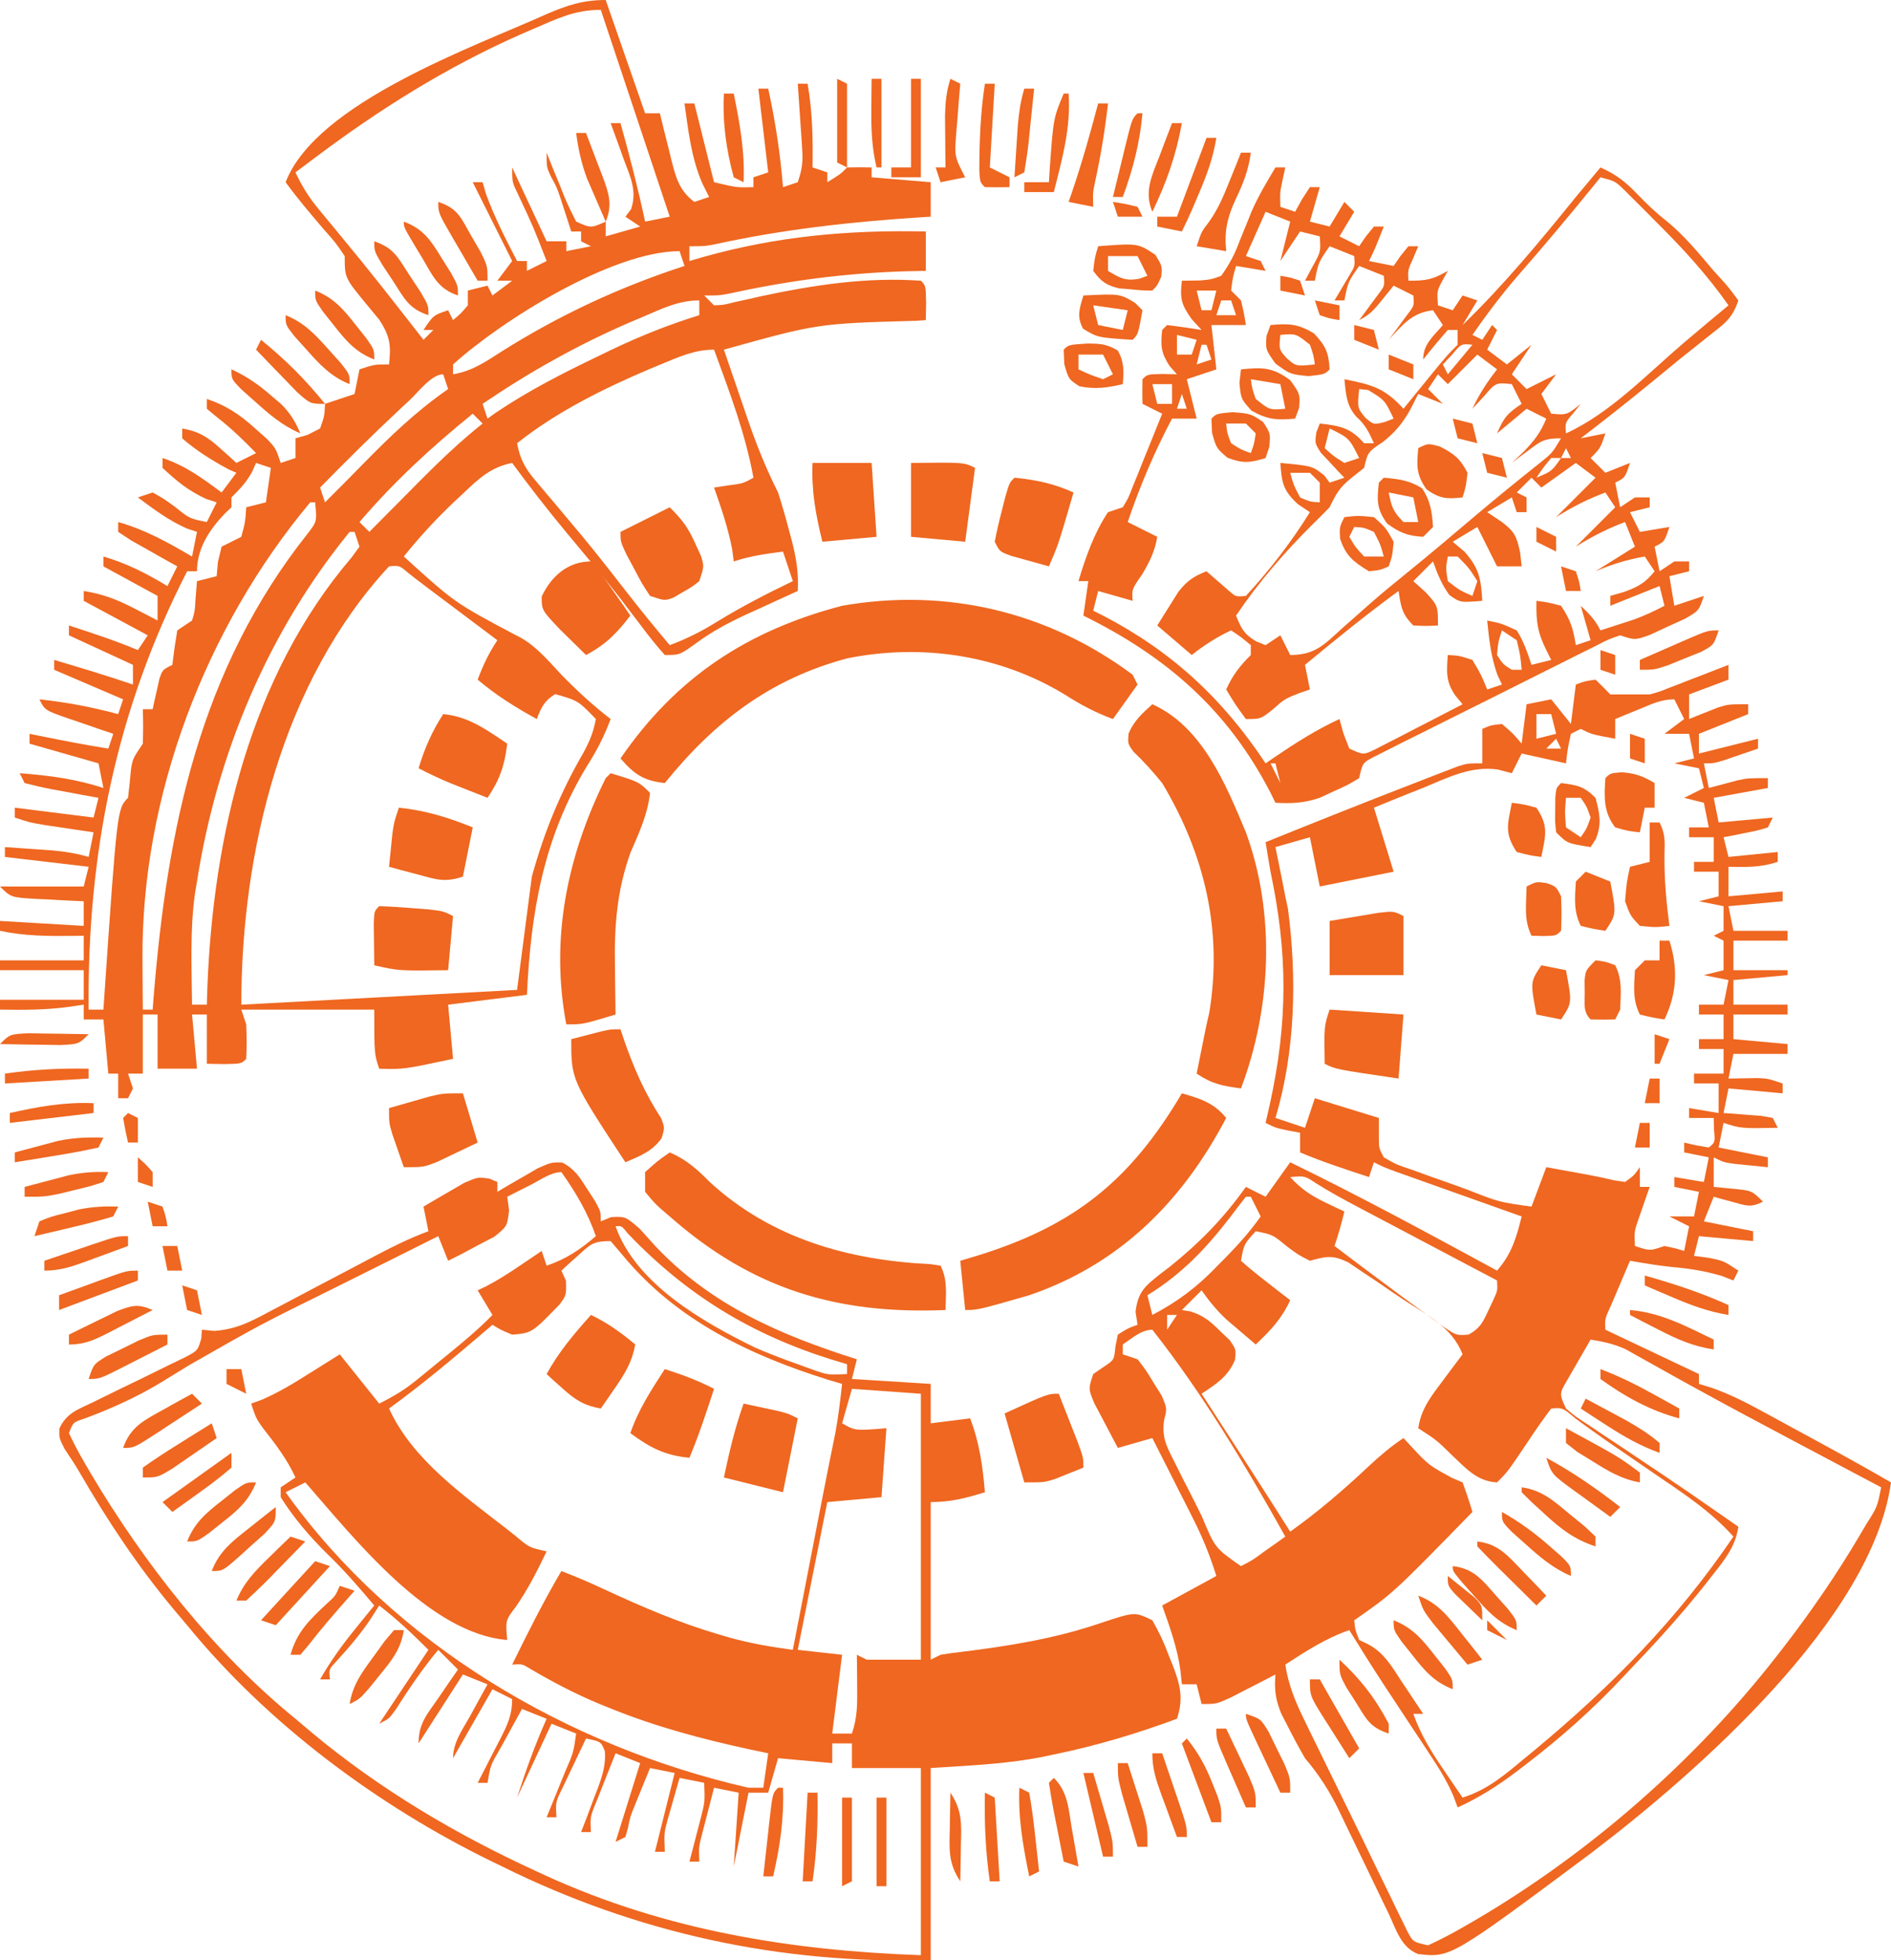<?xml version="1.0" encoding="UTF-8"?>
<svg version="1.1" xmlns="http://www.w3.org/2000/svg" width="384" height="398">
<path d="M0 0 C2.64 7.59 5.28 15.18 8 23 C8.99 23 9.98 23 11 23 C11.254 24.048 11.508 25.096 11.77 26.176 C12.117 27.555 12.464 28.934 12.812 30.312 C13.061 31.348 13.061 31.348 13.314 32.404 C14.241 36.023 14.933 38.706 18 41 C18.99 40.67 19.98 40.34 21 40 C20.546 39.093 20.093 38.185 19.625 37.25 C17.374 32.076 16.775 26.55 16 21 C16.66 21 17.32 21 18 21 C19.98 28.92 19.98 28.92 22 37 C26.64 38.098 26.64 38.098 30 38 C30 37.34 30 36.68 30 36 C30.99 35.67 31.98 35.34 33 35 C32.01 26.585 32.01 26.585 31 18 C31.66 18 32.32 18 33 18 C34.457 24.65 35.451 31.214 36 38 C36.99 37.67 37.98 37.34 39 37 C39.941 34.176 40.073 32.858 39.879 29.988 C39.831 29.231 39.782 28.474 39.732 27.693 C39.676 26.908 39.62 26.122 39.562 25.312 C39.51 24.515 39.458 23.718 39.404 22.896 C39.275 20.931 39.138 18.965 39 17 C39.66 17 40.32 17 41 17 C41.993 22.707 42.105 28.214 42 34 C42.99 34.33 43.98 34.66 45 35 C45 35.66 45 36.32 45 37 C47.771 35.294 47.771 35.294 49 34 C50.666 33.959 52.334 33.957 54 34 C54 34.66 54 35.32 54 36 C57.96 36.33 61.92 36.66 66 37 C66 39.31 66 41.62 66 44 C65.353 44.04 64.705 44.079 64.038 44.12 C49.734 45.033 35.878 46.588 21.872 49.665 C20 50 20 50 17 50 C17 50.99 17 51.98 17 53 C18.363 52.602 18.363 52.602 19.754 52.195 C34.919 47.933 49.31 46.677 65 47 C65 49.64 65 52.28 65 55 C63.728 55.026 62.455 55.052 61.145 55.078 C48.754 55.44 37.037 56.978 24.935 59.649 C23 60 23 60 20 60 C20.66 60.66 21.32 61.32 22 62 C23.956 61.92 23.956 61.92 26.148 61.355 C26.983 61.173 27.818 60.991 28.678 60.804 C29.568 60.6 30.458 60.397 31.375 60.188 C42.127 57.883 52.958 56.213 64 57 C65 58 65 58 65.062 61.562 C65.042 62.697 65.021 63.831 65 65 C64.352 65.045 63.703 65.09 63.035 65.136 C43.024 65.694 43.024 65.694 24 71 C25.264 74.711 26.537 78.418 27.812 82.125 C28.169 83.172 28.525 84.218 28.893 85.297 C30.654 90.405 32.568 95.171 35 100 C35.799 102.525 36.528 105.004 37.188 107.562 C37.365 108.209 37.542 108.855 37.725 109.521 C38.665 113.092 39.205 116.308 39 120 C37.854 120.519 36.708 121.039 35.527 121.574 C33.997 122.278 32.467 122.983 30.938 123.688 C30.185 124.027 29.433 124.367 28.658 124.717 C24.882 126.466 21.471 128.277 18.129 130.77 C15 133 15 133 12 133 C10.265 131.062 8.729 129.147 7.188 127.062 C6.21 125.778 5.231 124.496 4.25 123.215 C3.728 122.531 3.206 121.848 2.668 121.144 C-0.798 116.689 -4.437 112.374 -8.052 108.039 C-11.85 103.464 -15.476 98.79 -19 94 C-23.319 94.849 -25.756 97.166 -28.875 100.125 C-29.405 100.619 -29.935 101.113 -30.481 101.622 C-34.275 105.201 -37.739 108.924 -41 113 C-30.641 122.398 -30.641 122.398 -18.438 128.875 C-14.515 130.685 -11.928 133.883 -9 137 C-5.817 140.259 -2.608 143.216 1 146 C-0.291 149.468 -1.818 152.452 -3.812 155.562 C-12.65 170.155 -15.209 185.237 -16 202 C-21.28 202.66 -26.56 203.32 -32 204 C-31.505 209.445 -31.505 209.445 -31 215 C-41.045 217.143 -41.045 217.143 -46 217 C-47 214 -47 214 -47 205 C-55.91 205 -64.82 205 -74 205 C-73.67 205.99 -73.34 206.98 -73 208 C-72.875 211.625 -72.875 211.625 -73 215 C-74 216 -74 216 -77.562 216.062 C-78.697 216.042 -79.831 216.021 -81 216 C-81 212.7 -81 209.4 -81 206 C-81.99 206 -82.98 206 -84 206 C-83.505 211.445 -83.505 211.445 -83 217 C-85.64 217 -88.28 217 -91 217 C-91 213.37 -91 209.74 -91 206 C-91.99 206 -92.98 206 -94 206 C-94 209.96 -94 213.92 -94 218 C-94.99 218 -95.98 218 -97 218 C-96.67 218.99 -96.34 219.98 -96 221 C-96.33 221.66 -96.66 222.32 -97 223 C-97.66 223 -98.32 223 -99 223 C-99 221.35 -99 219.7 -99 218 C-99.66 218 -100.32 218 -101 218 C-101.33 214.37 -101.66 210.74 -102 207 C-103.32 207 -104.64 207 -106 207 C-106 206.01 -106 205.02 -106 204 C-107.134 204.165 -108.269 204.33 -109.438 204.5 C-113.971 205.076 -118.437 205.095 -123 205 C-123 204.34 -123 203.68 -123 203 C-117.39 203 -111.78 203 -106 203 C-106 201.02 -106 199.04 -106 197 C-111.61 197 -117.22 197 -123 197 C-123 196.34 -123 195.68 -123 195 C-117.39 195 -111.78 195 -106 195 C-106 193.35 -106 191.7 -106 190 C-106.724 190.012 -107.449 190.023 -108.195 190.035 C-113.248 190.082 -118.034 190.074 -123 189 C-123 188.34 -123 187.68 -123 187 C-114.585 187.495 -114.585 187.495 -106 188 C-106 186.35 -106 184.7 -106 183 C-107.589 182.927 -107.589 182.927 -109.211 182.852 C-110.599 182.777 -111.987 182.701 -113.375 182.625 C-114.074 182.594 -114.772 182.563 -115.492 182.531 C-120.773 182.227 -120.773 182.227 -123 180 C-117.39 180 -111.78 180 -106 180 C-105.67 178.68 -105.34 177.36 -105 176 C-110.61 175.34 -116.22 174.68 -122 174 C-122 173.34 -122 172.68 -122 172 C-119.916 172.142 -117.833 172.288 -115.75 172.438 C-114.01 172.559 -114.01 172.559 -112.234 172.684 C-109.69 172.932 -107.44 173.281 -105 174 C-104.67 172.35 -104.34 170.7 -104 169 C-104.904 168.867 -105.807 168.734 -106.738 168.598 C-107.918 168.421 -109.097 168.244 -110.312 168.062 C-111.484 167.888 -112.656 167.714 -113.863 167.535 C-117 167 -117 167 -120 166 C-120 165.34 -120 164.68 -120 164 C-112.08 164.99 -112.08 164.99 -104 166 C-103.67 164.68 -103.34 163.36 -103 162 C-104.607 161.71 -104.607 161.71 -106.246 161.414 C-107.643 161.151 -109.04 160.888 -110.438 160.625 C-111.145 160.499 -111.852 160.372 -112.58 160.242 C-114.401 159.894 -116.203 159.453 -118 159 C-118.33 158.34 -118.66 157.68 -119 157 C-113.085 157.452 -107.648 158.158 -102 160 C-102.33 158.35 -102.66 156.7 -103 155 C-107.62 153.68 -112.24 152.36 -117 151 C-117 150.34 -117 149.68 -117 149 C-116.348 149.133 -115.695 149.266 -115.023 149.402 C-110.359 150.345 -105.701 151.258 -101 152 C-100.67 151.01 -100.34 150.02 -100 149 C-100.999 148.662 -101.998 148.325 -103.027 147.977 C-104.331 147.526 -105.634 147.076 -106.938 146.625 C-107.597 146.403 -108.256 146.182 -108.936 145.953 C-113.887 144.227 -113.887 144.227 -115 142 C-109.492 142.59 -104.351 143.567 -99 145 C-98.67 144.01 -98.34 143.02 -98 142 C-102.62 140.02 -107.24 138.04 -112 136 C-112 135.34 -112 134.68 -112 134 C-106.639 135.589 -101.292 137.19 -96 139 C-96 137.68 -96 136.36 -96 135 C-100.29 133.02 -104.58 131.04 -109 129 C-109 128.34 -109 127.68 -109 127 C-104.279 128.543 -99.583 130.078 -95 132 C-94.34 131.01 -93.68 130.02 -93 129 C-99.435 125.535 -99.435 125.535 -106 122 C-106 121.34 -106 120.68 -106 120 C-102.15 120.604 -99.139 121.768 -95.688 123.562 C-94.804 124.018 -93.921 124.473 -93.012 124.941 C-92.016 125.465 -92.016 125.465 -91 126 C-91 124.35 -91 122.7 -91 121 C-94.63 119.02 -98.26 117.04 -102 115 C-102 114.34 -102 113.68 -102 113 C-97.173 114.413 -93.284 116.43 -89 119 C-88.34 117.68 -87.68 116.36 -87 115 C-87.866 114.518 -88.733 114.036 -89.625 113.539 C-90.739 112.907 -91.853 112.276 -93 111.625 C-94.114 110.999 -95.228 110.372 -96.375 109.727 C-97.674 108.872 -97.674 108.872 -99 108 C-99 107.34 -99 106.68 -99 106 C-93.521 107.545 -88.886 110.155 -84 113 C-83.67 111.35 -83.34 109.7 -83 108 C-83.681 107.773 -84.361 107.546 -85.062 107.312 C-88.796 105.644 -91.722 103.443 -95 101 C-93.515 100.505 -93.515 100.505 -92 100 C-89.809 101.215 -89.809 101.215 -87.438 102.938 C-84.499 105.297 -84.499 105.297 -81 106 C-80.34 104.68 -79.68 103.36 -79 102 C-79.701 101.773 -80.403 101.546 -81.125 101.312 C-84.741 99.662 -87.088 97.709 -90 95 C-90 94.34 -90 93.68 -90 93 C-85.329 94.557 -81.913 97.084 -78 100 C-77.01 98.68 -76.02 97.36 -75 96 C-75.516 95.773 -76.031 95.546 -76.562 95.312 C-79.895 93.518 -83.147 91.5 -86 89 C-86 88.34 -86 87.68 -86 87 C-82.608 87.593 -80.789 88.767 -78.25 91.062 C-77.33 91.884 -77.33 91.884 -76.391 92.723 C-75.702 93.355 -75.702 93.355 -75 94 C-73.02 93.01 -73.02 93.01 -71 92 C-73.508 89.421 -75.97 87.024 -78.812 84.812 C-79.534 84.214 -80.256 83.616 -81 83 C-81 82.34 -81 81.68 -81 81 C-77.025 82.36 -74.364 84.132 -71.25 86.938 C-70.471 87.627 -69.693 88.317 -68.891 89.027 C-67 91 -67 91 -66 94 C-65.01 93.67 -64.02 93.34 -63 93 C-63 91.68 -63 90.36 -63 89 C-62.196 88.773 -61.391 88.546 -60.562 88.312 C-59.717 87.879 -58.871 87.446 -58 87 C-57.106 84.452 -57.106 84.452 -57 82 C-55.02 81.34 -53.04 80.68 -51 80 C-50.67 78.35 -50.34 76.7 -50 75 C-47 74 -47 74 -44 74 C-43.575 70.042 -43.786 68.333 -45.969 64.93 C-46.804 63.922 -47.639 62.914 -48.5 61.875 C-53 56.417 -53 56.417 -53 52 C-54.87 49.241 -54.87 49.241 -57.312 46.5 C-59.967 43.388 -62.59 40.307 -65 37 C-58.76 20.791 -26.655 9.484 -12.142 2.925 C-7.887 1.087 -4.657 0 0 0 Z M-14.562 5.812 C-15.492 6.214 -16.421 6.616 -17.379 7.03 C-32.328 13.651 -45.955 22.193 -59 32 C-59.785 32.588 -60.57 33.176 -61.379 33.781 C-61.914 34.183 -62.449 34.586 -63 35 C-61.709 37.767 -60.294 40.05 -58.348 42.398 C-57.561 43.356 -57.561 43.356 -56.759 44.332 C-56.199 45.006 -55.639 45.68 -55.062 46.375 C-53.892 47.799 -52.723 49.223 -51.555 50.648 C-50.964 51.369 -50.373 52.089 -49.765 52.831 C-47.032 56.189 -44.356 59.591 -41.688 63 C-41.214 63.605 -40.74 64.21 -40.252 64.833 C-39.167 66.221 -38.083 67.611 -37 69 C-36.01 68.01 -36.01 68.01 -35 67 C-35.66 67 -36.32 67 -37 67 C-35 64 -35 64 -32 63 C-31.67 63.66 -31.34 64.32 -31 65 C-29.438 63.688 -29.438 63.688 -28 62 C-28 61.01 -28 60.02 -28 59 C-26.02 58.505 -26.02 58.505 -24 58 C-23.67 58.66 -23.34 59.32 -23 60 C-21.68 59.01 -20.36 58.02 -19 57 C-19.99 57 -20.98 57 -22 57 C-21.01 55.68 -20.02 54.36 -19 53 C-21.64 47.72 -24.28 42.44 -27 37 C-26.34 37 -25.68 37 -25 37 C-24.773 37.784 -24.546 38.568 -24.312 39.375 C-22.593 44.123 -20.319 48.521 -18 53 C-17.34 53 -16.68 53 -16 53 C-16 53.66 -16 54.32 -16 55 C-14.68 54.34 -13.36 53.68 -12 53 C-14.652 46.183 -14.652 46.183 -17.75 39.562 C-19 37 -19 37 -19 34 C-16.69 38.95 -14.38 43.9 -12 49 C-10.68 49 -9.36 49 -8 49 C-8 49.66 -8 50.32 -8 51 C-5.525 50.505 -5.525 50.505 -3 50 C-3.99 49.505 -3.99 49.505 -5 49 C-5 48.34 -5 47.68 -5 47 C-5.66 47 -6.32 47 -7 47 C-7.193 46.397 -7.387 45.793 -7.586 45.172 C-7.977 43.973 -7.977 43.973 -8.375 42.75 C-8.63 41.961 -8.885 41.172 -9.148 40.359 C-9.941 37.998 -9.941 37.998 -11.102 35.891 C-12 34 -12 34 -12 31 C-11.602 31.999 -11.203 32.998 -10.793 34.027 C-10.258 35.331 -9.723 36.634 -9.188 37.938 C-8.926 38.597 -8.665 39.256 -8.396 39.936 C-7.68 41.66 -6.846 43.335 -6 45 C-3 46.333 -3 46.333 0 45 C0 45.99 0 46.98 0 48 C2.31 47.34 4.62 46.68 7 46 C5.515 45.01 5.515 45.01 4 44 C4.379 43.5 4.758 43 5.148 42.484 C6.435 38.73 4.956 35.806 3.625 32.25 C3.377 31.553 3.13 30.855 2.875 30.137 C2.263 28.42 1.633 26.709 1 25 C1.66 25 2.32 25 3 25 C4.86 31.634 6.564 38.261 8 45 C9.65 44.67 11.3 44.34 13 44 C12.647 42.941 12.294 41.882 11.93 40.791 C7.62 27.86 3.31 14.93 -1 2 C-6.209 2 -9.833 3.766 -14.562 5.812 Z M9 27 C10 29 10 29 10 29 Z M-31 74 C-31 74.66 -31 75.32 -31 76 C-27.161 75.351 -24.49 73.539 -21.25 71.438 C-9.478 64.01 2.768 58.301 16 54 C15.505 52.515 15.505 52.515 15 51 C1.297 51 -21.139 65.077 -31 74 Z M-47 59 C-46 61 -46 61 -46 61 Z M7.312 64.438 C6.05 64.971 6.05 64.971 4.761 65.515 C-5.714 70.041 -15.569 75.588 -25 82 C-24.67 82.99 -24.34 83.98 -24 85 C-23.473 84.622 -22.946 84.245 -22.402 83.855 C-15.697 79.318 -8.667 75.747 -1.375 72.25 C-0.398 71.778 0.579 71.307 1.586 70.821 C7.301 68.117 12.959 65.868 19 64 C19 63.01 19 62.02 19 61 C14.654 61 11.278 62.758 7.312 64.438 Z M-43 64 C-42 66 -42 66 -42 66 Z M11.312 73.938 C10.566 74.245 9.819 74.553 9.05 74.87 C-0.339 78.852 -9.993 83.626 -18 90 C-17.401 93.253 -16.358 95.107 -14.227 97.617 C-13.654 98.3 -13.082 98.983 -12.492 99.686 C-11.876 100.409 -11.26 101.131 -10.625 101.875 C-9.346 103.399 -8.069 104.923 -6.793 106.449 C-6.154 107.212 -5.515 107.974 -4.857 108.759 C-1.705 112.563 1.329 116.456 4.359 120.357 C7.169 123.969 10.055 127.499 13 131 C16.486 129.698 19.537 128.161 22.688 126.188 C27.652 123.149 32.757 120.521 38 118 C37.34 116.02 36.68 114.04 36 112 C32.531 112.458 29.326 112.891 26 114 C25.845 112.793 25.845 112.793 25.688 111.562 C24.849 107.218 23.472 103.165 22 99 C22.949 98.856 23.898 98.711 24.875 98.562 C27.893 98.171 27.893 98.171 30 97 C28.362 87.993 25.13 79.574 22 71 C18.039 71 14.915 72.448 11.312 73.938 Z M-39.875 81.312 C-40.453 81.848 -41.03 82.383 -41.626 82.935 C-47.224 88.152 -52.638 93.541 -58 99 C-57.67 99.99 -57.34 100.98 -57 102 C-54.372 99.382 -51.756 96.755 -49.168 94.098 C-43.738 88.552 -38.408 83.436 -32 79 C-32.33 78.01 -32.66 77.02 -33 76 C-35.388 76 -38.118 79.677 -39.875 81.312 Z M-27 84 C-35.394 90.802 -42.962 97.786 -50 106 C-49.34 106.66 -48.68 107.32 -48 108 C-47.516 107.511 -47.033 107.022 -46.535 106.519 C-44.317 104.281 -42.096 102.047 -39.875 99.812 C-39.114 99.044 -38.354 98.275 -37.57 97.482 C-33.532 93.427 -29.476 89.568 -25 86 C-25.66 85.34 -26.32 84.68 -27 84 Z M-71 94 C-71.268 94.598 -71.536 95.196 -71.812 95.812 C-72.988 97.978 -74.276 99.276 -76 101 C-76 101.66 -76 102.32 -76 103 C-76.412 103.392 -76.825 103.784 -77.25 104.188 C-80.435 107.486 -83 111.33 -83 116 C-83.66 116 -84.32 116 -85 116 C-99.47 144.216 -105.312 173.534 -105 205 C-104.01 205 -103.02 205 -102 205 C-101.925 203.891 -101.925 203.891 -101.848 202.76 C-99.203 164.203 -99.203 164.203 -97 162 C-96.775 160.005 -96.552 158.008 -96.379 156.008 C-96 154 -96 154 -94 151 C-93.921 148.668 -93.912 146.332 -94 144 C-93.34 144 -92.68 144 -92 144 C-91.879 143.434 -91.758 142.868 -91.633 142.285 C-91.465 141.552 -91.298 140.818 -91.125 140.062 C-90.963 139.332 -90.8 138.601 -90.633 137.848 C-90 136 -90 136 -88 135 C-87.856 133.866 -87.711 132.731 -87.562 131.562 C-87.377 130.387 -87.191 129.211 -87 128 C-86.01 127.34 -85.02 126.68 -84 126 C-83.423 124.036 -83.423 124.036 -83.312 121.875 C-83.209 120.596 -83.106 119.317 -83 118 C-81.68 117.67 -80.36 117.34 -79 117 C-78.918 116.051 -78.835 115.103 -78.75 114.125 C-78.502 113.094 -78.255 112.062 -78 111 C-76.667 110.333 -75.333 109.667 -74 109 C-73.184 105.941 -73.184 105.941 -73 103 C-71.68 102.67 -70.36 102.34 -69 102 C-68.67 99.69 -68.34 97.38 -68 95 C-68.99 94.67 -69.98 94.34 -71 94 Z M-60 102 C-81.28 127.424 -94.357 161.771 -94.062 194.938 C-94.058 195.908 -94.053 196.878 -94.049 197.877 C-94.037 200.251 -94.021 202.626 -94 205 C-93.34 205 -92.68 205 -92 205 C-91.935 204.171 -91.871 203.342 -91.804 202.488 C-89.039 168.161 -82.417 135.832 -60.434 108.234 C-58.64 105.881 -58.64 105.881 -59 102 C-59.33 102 -59.66 102 -60 102 Z M-52 108 C-68.597 128.319 -78.979 153.17 -83 179 C-83.13 179.777 -83.26 180.555 -83.395 181.355 C-84.446 188.827 -84.083 196.473 -84 204 C-83.01 204 -82.02 204 -81 204 C-80.963 202.837 -80.925 201.675 -80.887 200.477 C-79.707 169.718 -72.148 137.243 -51.641 113.238 C-51.099 112.5 -50.558 111.761 -50 111 C-50.495 109.515 -50.495 109.515 -51 108 C-51.33 108 -51.66 108 -52 108 Z M-44 115 C-65.739 138.472 -74 172.985 -74 204 C-46.28 202.515 -46.28 202.515 -18 201 C-17.01 193.41 -16.02 185.82 -15 178 C-12.443 168.767 -9.207 160.923 -4.453 152.707 C-3.213 150.396 -2.464 148.558 -2 146 C-5.593 142.275 -5.593 142.275 -10.25 140.938 C-12.471 142.286 -13.075 143.61 -14 146 C-18.342 143.616 -22.206 141.219 -26 138 C-24.875 135.028 -23.777 132.666 -22 130 C-22.464 129.652 -22.927 129.304 -23.405 128.946 C-38 118 -38 118 -40.118 116.318 C-41.89 114.809 -41.89 114.809 -44 115 Z " fill="#EF6720" transform="translate(123,0)"/>
<path d="M0 0 C2.552 1.33 3.562 2.981 5.094 5.398 C5.875 6.603 5.875 6.603 6.672 7.832 C7.844 9.961 7.844 9.961 7.844 11.961 C8.545 11.673 9.246 11.386 9.969 11.09 C12.844 10.961 12.844 10.961 15.719 13.426 C16.771 14.574 17.812 15.732 18.844 16.898 C30.209 28.968 44.212 35.011 59.844 39.961 C59.514 41.281 59.184 42.601 58.844 43.961 C64.124 44.291 69.404 44.621 74.844 44.961 C74.844 47.601 74.844 50.241 74.844 52.961 C77.484 52.631 80.124 52.301 82.844 51.961 C84.76 56.943 85.398 61.688 85.844 66.961 C81.967 68.154 78.928 68.961 74.844 68.961 C74.844 79.521 74.844 90.081 74.844 100.961 C75.504 100.631 76.164 100.301 76.844 99.961 C78.235 99.732 79.634 99.546 81.035 99.383 C90.801 98.164 100.088 96.694 109.424 93.499 C116.281 91.223 116.281 91.223 119.844 92.961 C121.267 95.444 122.255 97.558 123.219 100.211 C123.491 100.88 123.763 101.549 124.043 102.238 C125.553 106.179 126.178 108.911 124.844 112.961 C116.62 116.001 108.435 118.453 99.844 120.211 C99.075 120.374 98.307 120.536 97.515 120.704 C89.877 122.194 82.793 122.431 74.844 122.961 C74.844 135.831 74.844 148.701 74.844 161.961 C44.365 162.808 15.216 156.527 -12.156 142.961 C-12.863 142.618 -13.57 142.276 -14.298 141.923 C-37.406 130.647 -59.856 113.966 -76.156 93.961 C-77.057 92.896 -77.958 91.831 -78.859 90.766 C-86.196 81.97 -92.338 72.717 -98.067 62.804 C-98.997 61.23 -100.005 59.703 -101.027 58.188 C-102.156 55.961 -102.156 55.961 -102.1 54.029 C-100.637 50.823 -98.313 50.156 -95.188 48.648 C-94.592 48.353 -93.996 48.057 -93.383 47.753 C-90.836 46.489 -88.274 45.258 -85.712 44.024 C-83.844 43.119 -81.985 42.197 -80.125 41.273 C-79.005 40.733 -77.886 40.193 -76.732 39.637 C-74.013 38.222 -74.013 38.222 -73.283 35.754 C-73.241 35.162 -73.199 34.571 -73.156 33.961 C-72.333 34.041 -71.509 34.12 -70.66 34.203 C-66.099 33.888 -63.067 32.237 -59.09 30.094 C-58.333 29.699 -57.577 29.304 -56.797 28.897 C-54.39 27.638 -51.992 26.363 -49.594 25.086 C-47.19 23.82 -44.785 22.557 -42.379 21.296 C-40.886 20.512 -39.394 19.724 -37.905 18.932 C-34.381 17.068 -30.904 15.348 -27.156 13.961 C-27.651 11.486 -27.651 11.486 -28.156 8.961 C-26.415 7.925 -24.663 6.908 -22.906 5.898 C-21.932 5.33 -20.957 4.761 -19.953 4.176 C-17.156 2.961 -17.156 2.961 -14.797 3.277 C-14.255 3.503 -13.714 3.729 -13.156 3.961 C-13.156 4.621 -13.156 5.281 -13.156 5.961 C-12.409 5.516 -11.661 5.071 -10.891 4.613 C-9.906 4.047 -8.921 3.481 -7.906 2.898 C-6.932 2.33 -5.957 1.761 -4.953 1.176 C-2.156 -0.039 -2.156 -0.039 0 0 Z M-6.219 4.461 C-7.597 5.157 -7.597 5.157 -9.004 5.867 C-9.714 6.228 -10.424 6.589 -11.156 6.961 C-11.033 7.871 -10.909 8.781 -10.781 9.719 C-11.156 12.961 -11.156 12.961 -13.781 15.078 C-14.895 15.658 -16.009 16.238 -17.156 16.836 C-18.27 17.431 -19.384 18.027 -20.531 18.641 C-21.398 19.076 -22.264 19.512 -23.156 19.961 C-24.146 17.486 -24.146 17.486 -25.156 14.961 C-26.079 15.422 -27.002 15.884 -27.953 16.359 C-28.572 16.669 -29.191 16.978 -29.829 17.297 C-31.237 18.001 -32.644 18.705 -34.052 19.41 C-38.126 21.449 -42.204 23.482 -46.285 25.508 C-61.247 32.884 -61.247 32.884 -75.727 41.148 C-77.015 41.941 -78.304 42.732 -79.594 43.523 C-80.226 43.912 -80.858 44.3 -81.51 44.7 C-86.466 47.683 -91.532 49.969 -96.961 51.988 C-99.318 52.754 -99.318 52.754 -100.156 54.961 C-99.133 57.137 -98.06 59.145 -96.844 61.211 C-96.483 61.831 -96.122 62.452 -95.75 63.091 C-84.857 81.46 -70.75 99.44 -54.156 112.961 C-53.091 113.862 -52.026 114.763 -50.961 115.664 C-37.032 127.289 -21.623 136.401 -5.156 143.961 C-4.499 144.265 -3.841 144.569 -3.164 144.882 C21.108 155.924 46.397 160.023 72.844 160.961 C72.844 148.421 72.844 135.881 72.844 122.961 C68.224 122.961 63.604 122.961 58.844 122.961 C58.844 121.311 58.844 119.661 58.844 117.961 C57.524 117.961 56.204 117.961 54.844 117.961 C54.844 119.281 54.844 120.601 54.844 121.961 C51.214 121.631 47.584 121.301 43.844 120.961 C43.184 123.271 42.524 125.581 41.844 127.961 C40.524 127.961 39.204 127.961 37.844 127.961 C36.854 132.911 35.864 137.861 34.844 142.961 C35.174 138.011 35.504 133.061 35.844 127.961 C34.194 127.631 32.544 127.301 30.844 126.961 C30.339 128.897 29.84 130.835 29.344 132.773 C29.065 133.852 28.787 134.931 28.5 136.043 C27.734 138.95 27.734 138.95 27.844 141.961 C27.184 141.961 26.524 141.961 25.844 141.961 C26.06 141.141 26.277 140.321 26.5 139.477 C26.778 138.399 27.057 137.321 27.344 136.211 C27.761 134.61 27.761 134.61 28.188 132.977 C28.986 129.824 28.986 129.824 28.844 125.961 C27.194 125.631 25.544 125.301 23.844 124.961 C23.337 126.709 22.839 128.46 22.344 130.211 C22.065 131.185 21.787 132.16 21.5 133.164 C20.691 136.131 20.691 136.131 20.844 139.961 C20.184 139.961 19.524 139.961 18.844 139.961 C20.164 134.681 21.484 129.401 22.844 123.961 C21.194 123.631 19.544 123.301 17.844 122.961 C17.195 124.543 16.55 126.127 15.906 127.711 C15.547 128.593 15.187 129.474 14.816 130.383 C13.807 132.875 13.807 132.875 13.34 135.227 C13.176 135.799 13.012 136.371 12.844 136.961 C12.184 137.291 11.524 137.621 10.844 137.961 C12.494 132.681 14.144 127.401 15.844 121.961 C14.194 121.301 12.544 120.641 10.844 119.961 C10.004 122.063 9.172 124.167 8.344 126.273 C7.88 127.445 7.416 128.617 6.938 129.824 C5.679 132.879 5.679 132.879 5.844 135.961 C5.184 135.961 4.524 135.961 3.844 135.961 C4.403 134.515 4.403 134.515 4.973 133.039 C5.451 131.763 5.929 130.487 6.406 129.211 C6.653 128.577 6.9 127.942 7.154 127.289 C8.14 124.624 8.875 122.428 8.684 119.57 C7.887 117.589 7.887 117.589 4.844 116.961 C3.837 119.062 2.838 121.167 1.844 123.273 C1.287 124.445 0.73 125.617 0.156 126.824 C-1.349 129.855 -1.349 129.855 -1.156 132.961 C-1.816 132.961 -2.476 132.961 -3.156 132.961 C-2.723 131.901 -2.29 130.842 -1.844 129.75 C-1.281 128.362 -0.719 126.974 -0.156 125.586 C0.13 124.887 0.416 124.189 0.711 123.469 C2.289 119.832 2.289 119.832 2.844 115.961 C1.194 115.301 -0.456 114.641 -2.156 113.961 C-5.621 121.386 -5.621 121.386 -9.156 128.961 C-7.388 123.488 -5.502 118.211 -3.156 112.961 C-4.806 112.301 -6.456 111.641 -8.156 110.961 C-9.328 113.083 -10.494 115.209 -11.656 117.336 C-11.99 117.939 -12.324 118.543 -12.668 119.164 C-14.544 122.375 -14.544 122.375 -15.156 125.961 C-15.816 125.961 -16.476 125.961 -17.156 125.961 C-16.651 124.985 -16.146 124.009 -15.625 123.004 C-14.968 121.719 -14.312 120.434 -13.656 119.148 C-13.322 118.506 -12.989 117.863 -12.645 117.201 C-11.154 114.265 -10.156 112.3 -10.156 108.961 C-12.136 107.971 -12.136 107.971 -14.156 106.961 C-16.796 111.581 -19.436 116.201 -22.156 120.961 C-22.156 117.702 -20.201 115.128 -18.656 112.336 C-18.322 111.725 -17.989 111.114 -17.645 110.484 C-16.819 108.975 -15.988 107.467 -15.156 105.961 C-16.806 105.301 -18.456 104.641 -20.156 103.961 C-23.126 108.581 -26.096 113.201 -29.156 117.961 C-29.156 113.876 -27.455 112.114 -25.156 108.773 C-24.414 107.687 -23.671 106.6 -22.906 105.48 C-22.329 104.649 -21.751 103.818 -21.156 102.961 C-22.476 101.641 -23.796 100.321 -25.156 98.961 C-28.377 102.801 -31.095 106.855 -33.789 111.07 C-35.156 112.961 -35.156 112.961 -37.156 113.961 C-33.856 109.011 -30.556 104.061 -27.156 98.961 C-30.467 95.65 -33.496 92.784 -37.156 89.961 C-37.693 90.807 -38.229 91.652 -38.781 92.523 C-40.914 95.753 -43.383 98.586 -45.984 101.445 C-47.36 102.905 -47.36 102.905 -47.156 104.961 C-47.816 104.961 -48.476 104.961 -49.156 104.961 C-47.037 101.25 -44.664 97.962 -41.969 94.648 C-40.896 93.324 -40.896 93.324 -39.801 91.973 C-39.258 91.309 -38.715 90.645 -38.156 89.961 C-41.201 86.322 -44.244 82.821 -47.656 79.523 C-51.232 76.004 -54.484 72.219 -57.156 67.961 C-57.156 67.301 -57.156 66.641 -57.156 65.961 C-56.166 65.301 -55.176 64.641 -54.156 63.961 C-55.91 60.173 -58.25 57.132 -60.816 53.863 C-62.156 51.961 -62.156 51.961 -63.156 48.961 C-62.472 48.716 -61.787 48.471 -61.082 48.219 C-57.627 46.733 -54.515 44.837 -51.344 42.836 C-50.746 42.463 -50.149 42.091 -49.533 41.707 C-48.072 40.795 -46.614 39.879 -45.156 38.961 C-42.516 42.261 -39.876 45.561 -37.156 48.961 C-34.063 47.414 -31.978 46.158 -29.371 44.027 C-28.676 43.461 -27.98 42.894 -27.264 42.311 C-26.548 41.721 -25.832 41.131 -25.094 40.523 C-24.374 39.938 -23.654 39.352 -22.912 38.748 C-19.864 36.255 -16.903 33.787 -14.156 30.961 C-15.146 29.311 -16.136 27.661 -17.156 25.961 C-16.594 25.695 -16.032 25.43 -15.453 25.156 C-12.977 23.868 -10.718 22.4 -8.406 20.836 C-7.607 20.297 -6.808 19.758 -5.984 19.203 C-5.381 18.793 -4.778 18.383 -4.156 17.961 C-3.661 19.446 -3.661 19.446 -3.156 20.961 C0.839 19.591 3.644 17.704 6.844 14.961 C5.22 10.237 2.734 6.019 -0.156 1.961 C-2.259 1.961 -4.398 3.539 -6.219 4.461 Z M10.844 12.961 C14.974 24.667 28.566 32.401 39.27 37.637 C42.107 38.835 44.937 39.945 47.844 40.961 C48.863 41.332 49.883 41.703 50.934 42.086 C53.976 43.153 53.976 43.153 57.844 42.961 C57.844 42.301 57.844 41.641 57.844 40.961 C56.912 40.681 55.98 40.401 55.02 40.113 C38.491 34.986 25.334 26.979 13.34 14.43 C12.074 12.844 12.074 12.844 10.844 12.961 Z M3.156 18.961 C2.534 19.518 1.911 20.075 1.27 20.648 C0.799 21.082 0.329 21.515 -0.156 21.961 C0.153 22.642 0.463 23.322 0.781 24.023 C0.844 26.961 0.844 26.961 -0.508 28.816 C-6.129 34.617 -6.129 34.617 -10.156 34.961 C-12.406 34.023 -12.406 34.023 -14.156 32.961 C-15.002 33.685 -15.848 34.41 -16.719 35.156 C-22.733 40.289 -28.752 45.315 -35.156 49.961 C-30.397 60.38 -20.078 67.532 -11.281 74.398 C-10.423 75.073 -10.423 75.073 -9.548 75.761 C-6.683 78.195 -6.683 78.195 -3.156 78.961 C-5.037 82.903 -6.914 86.61 -9.406 90.211 C-11.514 92.98 -11.514 92.98 -11.156 96.961 C-27.035 95.659 -42.123 76.437 -52.156 64.961 C-53.476 65.621 -54.796 66.281 -56.156 66.961 C-34.121 97.873 1.19 118.601 37.844 126.961 C38.834 126.961 39.824 126.961 40.844 126.961 C41.174 124.651 41.504 122.341 41.844 119.961 C40.56 119.693 39.276 119.425 37.953 119.148 C28.388 117.063 19.186 114.624 10.094 110.961 C9.298 110.641 8.502 110.322 7.683 109.992 C2.805 107.958 -1.761 105.59 -6.317 102.914 C-8.107 101.808 -8.107 101.808 -10.156 101.961 C-6.986 95.525 -3.807 89.139 -0.156 82.961 C2.841 84.112 5.764 85.372 8.672 86.73 C16.326 90.284 23.919 93.533 32.031 95.898 C32.713 96.097 33.394 96.296 34.097 96.501 C38.322 97.675 42.504 98.372 46.844 98.961 C47.045 97.923 47.247 96.885 47.455 95.815 C48.211 91.92 48.968 88.025 49.725 84.129 C50.051 82.452 50.376 80.774 50.702 79.096 C51.174 76.668 51.645 74.24 52.117 71.812 C52.269 71.029 52.422 70.245 52.578 69.438 C53.519 64.602 54.478 59.77 55.473 54.945 C56.092 51.634 56.472 48.308 56.844 44.961 C55.935 44.693 55.026 44.425 54.09 44.148 C38.185 39.189 23.175 32.033 12.344 18.898 C11.519 17.929 10.694 16.96 9.844 15.961 C6.255 15.961 5.735 16.625 3.156 18.961 Z M58.844 45.961 C58.184 48.271 57.524 50.581 56.844 52.961 C59.515 54.483 59.515 54.483 65.844 53.961 C65.514 58.581 65.184 63.201 64.844 67.961 C61.214 68.291 57.584 68.621 53.844 68.961 C51.864 78.861 49.884 88.761 47.844 98.961 C50.814 99.291 53.784 99.621 56.844 99.961 C56.184 105.241 55.524 110.521 54.844 115.961 C56.164 115.961 57.484 115.961 58.844 115.961 C59.985 112.539 59.942 109.874 59.906 106.273 C59.897 105.094 59.888 103.914 59.879 102.699 C59.867 101.796 59.856 100.892 59.844 99.961 C60.504 100.291 61.164 100.621 61.844 100.961 C65.474 100.961 69.104 100.961 72.844 100.961 C72.844 83.141 72.844 65.321 72.844 46.961 C65.914 46.466 65.914 46.466 58.844 45.961 Z " fill="#EF6720" transform="translate(114.156,236.039)"/>
<path d="M0 0 C0 0.99 0 1.98 0 3 C-2.64 3.99 -5.28 4.98 -8 6 C-8 7.65 -8 9.3 -8 11 C-7.469 10.783 -6.938 10.567 -6.391 10.344 C-5.684 10.065 -4.978 9.787 -4.25 9.5 C-3.554 9.222 -2.858 8.943 -2.141 8.656 C0 8 0 8 4 8 C4 8.66 4 9.32 4 10 C0.7 11.32 -2.6 12.64 -6 14 C-6 15.32 -6 16.64 -6 18 C-2.04 17.01 1.92 16.02 6 15 C6 15.66 6 16.32 6 17 C4.543 17.504 3.084 18.003 1.625 18.5 C0.813 18.778 0.001 19.057 -0.836 19.344 C-3 20 -3 20 -5 20 C-4.505 22.475 -4.505 22.475 -4 25 C-1.07 24.219 -1.07 24.219 1.859 23.438 C4 23 4 23 8 23 C8 23.66 8 24.32 8 25 C4.37 25.66 0.74 26.32 -3 27 C-2.505 29.475 -2.505 29.475 -2 32 C3.445 31.505 3.445 31.505 9 31 C8.67 31.66 8.34 32.32 8 33 C5.934 33.633 5.934 33.633 3.438 34.125 C2.198 34.376 2.198 34.376 0.934 34.633 C0.296 34.754 -0.343 34.875 -1 35 C-0.67 36.32 -0.34 37.64 0 39 C3.3 38.67 6.6 38.34 10 38 C10 38.66 10 39.32 10 40 C6.527 41.158 3.639 41.069 0 41 C0 42.98 0 44.96 0 47 C3.63 46.67 7.26 46.34 11 46 C11 46.66 11 47.32 11 48 C7.37 48.33 3.74 48.66 0 49 C0.33 50.65 0.66 52.3 1 54 C4.63 54 8.26 54 12 54 C12 54.66 12 55.32 12 56 C8.37 56 4.74 56 1 56 C1 57.98 1 59.96 1 62 C4.63 62 8.26 62 12 62 C12 62.33 12 62.66 12 63 C8.37 63.33 4.74 63.66 1 64 C1 65.65 1 67.3 1 69 C4.63 69 8.26 69 12 69 C12 69.66 12 70.32 12 71 C8.37 71 4.74 71 1 71 C1 72.65 1 74.3 1 76 C4.63 76.33 8.26 76.66 12 77 C12 77.66 12 78.32 12 79 C8.37 79 4.74 79 1 79 C0.67 80.65 0.34 82.3 0 84 C2.979 83.951 2.979 83.951 5.957 83.902 C8 84 8 84 11 85 C11 85.66 11 86.32 11 87 C7.37 86.67 3.74 86.34 0 86 C-0.33 87.65 -0.66 89.3 -1 91 C0.065 91.073 0.065 91.073 1.152 91.148 C2.071 91.223 2.991 91.298 3.938 91.375 C4.854 91.445 5.771 91.514 6.715 91.586 C7.469 91.723 8.223 91.859 9 92 C9.33 92.66 9.66 93.32 10 94 C2.571 94.143 2.571 94.143 -1 93 C-1.33 94.65 -1.66 96.3 -2 98 C1.3 98.66 4.6 99.32 8 100 C8 100.66 8 101.32 8 102 C6.541 101.859 5.083 101.712 3.625 101.562 C2.407 101.441 2.407 101.441 1.164 101.316 C-1 101 -1 101 -3 100 C-3 101.98 -3 103.96 -3 106 C-1.082 106.186 -1.082 106.186 0.875 106.375 C4.75 106.75 4.75 106.75 7 109 C4.453 110.274 3.572 109.802 0.875 109.062 C0.151 108.868 -0.574 108.673 -1.32 108.473 C-1.875 108.317 -2.429 108.161 -3 108 C-3.66 109.65 -4.32 111.3 -5 113 C-1.7 113.66 1.6 114.32 5 115 C5 115.66 5 116.32 5 117 C-0.445 116.505 -0.445 116.505 -6 116 C-6.495 117.98 -6.495 117.98 -7 120 C-6.072 120.124 -5.144 120.248 -4.188 120.375 C-1 121 -1 121 2 123 C1.67 123.66 1.34 124.32 1 125 C-0.207 124.536 -0.207 124.536 -1.438 124.062 C-4.912 123.026 -8.065 122.565 -11.656 122.246 C-14.461 121.952 -17.222 121.483 -20 121 C-20.838 122.956 -21.67 124.915 -22.5 126.875 C-22.964 127.966 -23.428 129.056 -23.906 130.18 C-25.121 132.807 -25.121 132.807 -25 135 C-18.73 137.97 -12.46 140.94 -6 144 C-6 144.66 -6 145.32 -6 146 C-5.134 146.266 -4.269 146.531 -3.377 146.805 C-0.027 147.991 2.908 149.422 6.027 151.117 C7.711 152.028 7.711 152.028 9.428 152.957 C10.586 153.59 11.744 154.223 12.938 154.875 C14.092 155.5 15.246 156.125 16.436 156.77 C21.993 159.786 27.529 162.83 33 166 C29.176 193.804 -6.622 225.091 -27.933 241.295 C-56.425 262.526 -56.425 262.526 -63.047 261.765 C-66.483 260.419 -67.483 256.813 -68.969 253.641 C-69.331 252.899 -69.693 252.158 -70.066 251.394 C-71.224 249.019 -72.363 246.635 -73.5 244.25 C-74.639 241.88 -75.783 239.513 -76.934 237.149 C-77.649 235.678 -78.357 234.203 -79.057 232.725 C-80.994 228.717 -83.101 225.417 -86 222 C-87.141 220.032 -88.225 218.03 -89.25 216 C-90.031 214.484 -90.031 214.484 -90.828 212.938 C-91.994 210.015 -92.251 208.105 -92 205 C-92.831 205.433 -93.663 205.866 -94.52 206.312 C-95.606 206.869 -96.693 207.426 -97.812 208 C-98.891 208.557 -99.97 209.114 -101.082 209.688 C-104 211 -104 211 -107 211 C-107.495 209.02 -107.495 209.02 -108 207 C-108.99 207 -109.98 207 -111 207 C-111.103 206.031 -111.206 205.061 -111.312 204.062 C-111.949 199.494 -113.465 195.339 -115 191 C-111.37 189.02 -107.74 187.04 -104 185 C-105.254 181.012 -106.715 177.331 -108.602 173.602 C-109.091 172.628 -109.581 171.655 -110.086 170.652 C-110.594 169.653 -111.102 168.654 -111.625 167.625 C-112.141 166.603 -112.656 165.581 -113.188 164.527 C-114.455 162.016 -115.726 159.507 -117 157 C-120.465 157.99 -120.465 157.99 -124 159 C-125.033 157.069 -126.051 155.13 -127.062 153.188 C-127.631 152.109 -128.199 151.03 -128.785 149.918 C-130 147 -130 147 -129 144 C-128.34 143.546 -127.68 143.093 -127 142.625 C-124.745 141.147 -124.745 141.147 -124.5 138.438 C-124.252 137.231 -124.252 137.231 -124 136 C-121.938 134.688 -121.938 134.688 -120 134 C-120.134 133.129 -120.268 132.257 -120.406 131.359 C-119.918 127.322 -118.535 126.19 -115.426 123.712 C-114.791 123.229 -114.155 122.747 -113.5 122.25 C-107.385 117.346 -102.568 112.413 -98 106 C-96.68 106.66 -95.36 107.32 -94 108 C-92.35 105.69 -90.7 103.38 -89 101 C-74.778 107.918 -60.895 115.454 -47 123 C-44.039 119.636 -43.077 116.308 -42 112 C-42.838 111.702 -43.675 111.405 -44.539 111.098 C-47.644 109.994 -50.749 108.889 -53.853 107.782 C-55.197 107.304 -56.542 106.826 -57.886 106.348 C-59.818 105.662 -61.749 104.973 -63.68 104.285 C-64.842 103.871 -66.005 103.458 -67.203 103.031 C-70 102 -70 102 -72 101 C-72.495 102.485 -72.495 102.485 -73 104 C-77.721 102.457 -82.417 100.922 -87 99 C-87 97.68 -87 96.36 -87 95 C-88.176 94.783 -88.176 94.783 -89.375 94.562 C-92 94 -92 94 -94 93 C-93.567 91.095 -93.567 91.095 -93.125 89.152 C-89.477 72.521 -89.472 58.653 -93 42 C-93.345 40.002 -93.682 38.003 -94 36 C-83.507 31.762 -72.997 27.57 -62.438 23.5 C-61.54 23.15 -60.643 22.8 -59.718 22.439 C-58.882 22.119 -58.045 21.799 -57.184 21.469 C-56.447 21.185 -55.71 20.9 -54.951 20.607 C-53 20 -53 20 -50 20 C-50 17.69 -50 15.38 -50 13 C-48.25 12.25 -48.25 12.25 -46 12 C-43.75 13.938 -43.75 13.938 -42 16 C-41.67 13.36 -41.34 10.72 -41 8 C-38.525 7.505 -38.525 7.505 -36 7 C-34.68 8.65 -33.36 10.3 -32 12 C-31.67 9.36 -31.34 6.72 -31 4 C-29.188 3.312 -29.188 3.312 -27 3 C-25.979 3.979 -24.979 4.98 -24 6 C-22.68 6 -21.36 6 -20 6 C-18.68 6 -17.36 6 -16 6 C-14.05 5.473 -14.05 5.473 -12.109 4.688 C-11.046 4.281 -11.046 4.281 -9.961 3.867 C-9.231 3.581 -8.502 3.295 -7.75 3 C-7.005 2.714 -6.26 2.428 -5.492 2.133 C-3.659 1.428 -1.829 0.715 0 0 Z M-18.125 9 C-19.49 9.557 -19.49 9.557 -20.883 10.125 C-21.581 10.414 -22.28 10.703 -23 11 C-23 12.32 -23 13.64 -23 15 C-27.75 14.125 -27.75 14.125 -30 13 C-30.66 13.33 -31.32 13.66 -32 14 C-32.658 17.029 -32.658 17.029 -33 20 C-37.455 19.01 -37.455 19.01 -42 18 C-42.66 19.32 -43.32 20.64 -44 22 C-44.929 21.754 -45.859 21.508 -46.816 21.254 C-52.301 20.47 -56.959 22.879 -61.938 24.938 C-62.908 25.324 -63.878 25.71 -64.877 26.107 C-67.257 27.057 -69.629 28.027 -72 29 C-70.68 33.29 -69.36 37.58 -68 42 C-72.95 42.99 -77.9 43.98 -83 45 C-83.66 41.7 -84.32 38.4 -85 35 C-87.31 35.66 -89.62 36.32 -92 37 C-91.867 37.652 -91.734 38.305 -91.598 38.977 C-91.421 39.851 -91.244 40.725 -91.062 41.625 C-90.888 42.484 -90.714 43.342 -90.535 44.227 C-90.359 45.142 -90.182 46.057 -90 47 C-89.818 47.853 -89.636 48.707 -89.449 49.586 C-87.62 63.488 -87.954 78.538 -92 92 C-90.02 92.66 -88.04 93.32 -86 94 C-85.34 92.02 -84.68 90.04 -84 88 C-79.71 89.32 -75.42 90.64 -71 92 C-71 93.32 -71 94.64 -71 96 C-70.991 98.12 -70.991 98.12 -70 100 C-67.386 101.491 -67.386 101.491 -64.102 102.578 C-62.299 103.236 -62.299 103.236 -60.461 103.906 C-59.832 104.127 -59.202 104.347 -58.554 104.574 C-56.634 105.247 -54.723 105.941 -52.812 106.641 C-46.556 109.094 -46.556 109.094 -40 110 C-39.01 107.36 -38.02 104.72 -37 102 C-35.271 102.312 -33.542 102.625 -31.812 102.938 C-30.85 103.112 -29.887 103.286 -28.895 103.465 C-27.004 103.814 -25.12 104.21 -23.25 104.656 C-22.136 104.826 -22.136 104.826 -21 105 C-19.165 103.666 -19.165 103.666 -18 102 C-18 103.32 -18 104.64 -18 106 C-17.34 106 -16.68 106 -16 106 C-16.217 106.615 -16.433 107.23 -16.656 107.863 C-16.935 108.672 -17.213 109.48 -17.5 110.312 C-17.778 111.113 -18.057 111.914 -18.344 112.738 C-19.139 115.088 -19.139 115.088 -19 118 C-15.951 119.011 -15.951 119.011 -13 118 C-10.875 118.438 -10.875 118.438 -9 119 C-8.67 117.35 -8.34 115.7 -8 114 C-9.98 113.01 -9.98 113.01 -12 112 C-10.35 112 -8.7 112 -7 112 C-6.67 110.35 -6.34 108.7 -6 107 C-7.65 106.67 -9.3 106.34 -11 106 C-11 105.34 -11 104.68 -11 104 C-9.02 104.33 -7.04 104.66 -5 105 C-4.67 103.35 -4.34 101.7 -4 100 C-5.65 99.67 -7.3 99.34 -9 99 C-9 98.34 -9 97.68 -9 97 C-8.196 97.186 -7.391 97.371 -6.562 97.562 C-5.717 97.707 -4.871 97.851 -4 98 C-2.704 96.934 -2.704 96.934 -2.938 94.438 C-2.958 93.633 -2.979 92.829 -3 92 C-4.65 92 -6.3 92 -8 92 C-8 91.34 -8 90.68 -8 90 C-6.02 90.33 -4.04 90.66 -2 91 C-2 89.02 -2 87.04 -2 85 C-3.65 85 -5.3 85 -7 85 C-7 84.34 -7 83.68 -7 83 C-5.02 83 -3.04 83 -1 83 C-1 81.35 -1 79.7 -1 78 C-2.65 78 -4.3 78 -6 78 C-6 77.34 -6 76.68 -6 76 C-4.35 76 -2.7 76 -1 76 C-1 74.35 -1 72.7 -1 71 C-2.65 71 -4.3 71 -6 71 C-6 70.34 -6 69.68 -6 69 C-4.35 69 -2.7 69 -1 69 C-0.67 67.35 -0.34 65.7 0 64 C-1.65 63.67 -3.3 63.34 -5 63 C-3.68 62.67 -2.36 62.34 -1 62 C-1 60.02 -1 58.04 -1 56 C-1.66 55.67 -2.32 55.34 -3 55 C-2.34 54.67 -1.68 54.34 -1 54 C-1 52.35 -1 50.7 -1 49 C-2.65 48.67 -4.3 48.34 -6 48 C-4.68 47.67 -3.36 47.34 -2 47 C-2 45.35 -2 43.7 -2 42 C-3.65 42 -5.3 42 -7 42 C-7 41.34 -7 40.68 -7 40 C-5.68 40 -4.36 40 -3 40 C-3 38.35 -3 36.7 -3 35 C-4.65 35 -6.3 35 -8 35 C-8 34.34 -8 33.68 -8 33 C-6.68 33 -5.36 33 -4 33 C-4.33 31.35 -4.66 29.7 -5 28 C-6.32 27.67 -7.64 27.34 -9 27 C-7.68 26.34 -6.36 25.68 -5 25 C-5.495 23.02 -5.495 23.02 -6 21 C-7.65 20.67 -9.3 20.34 -11 20 C-9.68 19.67 -8.36 19.34 -7 19 C-7.495 16.525 -7.495 16.525 -8 14 C-9.65 14 -11.3 14 -13 14 C-11.68 13.01 -10.36 12.02 -9 11 C-9.99 9.02 -9.99 9.02 -11 7 C-13.702 7 -15.63 7.976 -18.125 9 Z M-39 10 C-39 11.65 -39 13.3 -39 15 C-37.68 14.67 -36.36 14.34 -35 14 C-35.33 12.68 -35.66 11.36 -36 10 C-36.99 10 -37.98 10 -39 10 Z M-35 15 C-35.66 15.66 -36.32 16.32 -37 17 C-36.01 17 -35.02 17 -34 17 C-34.33 16.34 -34.66 15.68 -35 15 Z M-89 104 C-86.815 106.406 -84.741 107.795 -81.812 109.188 C-81.097 109.532 -80.382 109.876 -79.645 110.23 C-78.83 110.611 -78.83 110.611 -78 111 C-78.576 113.386 -79.222 115.667 -80 118 C-76.023 121.031 -72.02 124.026 -68 127 C-67.413 127.437 -66.825 127.875 -66.22 128.326 C-64.49 129.606 -62.747 130.868 -61 132.125 C-59.948 132.891 -58.896 133.656 -57.812 134.445 C-55.21 136.183 -55.21 136.183 -52.766 135.988 C-50.45 134.692 -49.843 133.462 -48.75 131.062 C-48.415 130.352 -48.08 129.642 -47.734 128.91 C-46.88 127.03 -46.88 127.03 -47 125 C-48.004 124.47 -49.008 123.941 -50.042 123.395 C-53.779 121.423 -57.516 119.449 -61.252 117.474 C-62.866 116.621 -64.481 115.769 -66.096 114.917 C-68.423 113.689 -70.749 112.46 -73.074 111.23 C-73.792 110.852 -74.51 110.474 -75.25 110.084 C-78.166 108.54 -81.012 106.993 -83.808 105.236 C-86.016 103.754 -86.016 103.754 -89 104 Z M-98 108 C-99.069 109.332 -100.105 110.692 -101.125 112.062 C-106.041 118.457 -111.094 123.789 -118 128 C-117.67 129.32 -117.34 130.64 -117 132 C-111.745 129.254 -107.845 126.264 -103.75 122 C-103.234 121.479 -102.719 120.958 -102.188 120.422 C-99.573 117.753 -97.147 115.059 -95 112 C-95.66 110.68 -96.32 109.36 -97 108 C-97.33 108 -97.66 108 -98 108 Z M-96 115 C-98.398 117.637 -98.398 117.637 -99 121 C-97.385 122.436 -95.708 123.801 -94 125.125 C-93.072 125.849 -92.144 126.574 -91.188 127.32 C-90.466 127.875 -89.744 128.429 -89 129 C-90.722 132.765 -92.992 135.151 -96 138 C-97.275 136.922 -98.545 135.837 -99.812 134.75 C-100.52 134.147 -101.228 133.543 -101.957 132.922 C-103.919 131.076 -105.457 129.201 -107 127 C-108.32 128.32 -109.64 129.64 -111 131 C-110.419 131.097 -109.837 131.193 -109.238 131.293 C-106.532 132.148 -105.204 133.33 -103.188 135.312 C-102.562 135.907 -101.937 136.501 -101.293 137.113 C-100 139 -100 139 -100.215 141.129 C-101.644 144.534 -103.968 145.979 -107 148 C-106.287 149.1 -105.574 150.199 -104.84 151.332 C-99.526 159.533 -94.226 167.742 -89 176 C-83.32 171.959 -78.199 167.547 -73.126 162.784 C-70.825 160.632 -68.63 158.753 -66 157 C-65.553 157.482 -65.105 157.964 -64.645 158.461 C-60.919 162.479 -60.919 162.479 -56.188 165.062 C-55.466 165.372 -54.744 165.681 -54 166 C-53.266 167.976 -52.594 169.977 -52 172 C-68.051 188.464 -68.051 188.464 -76 194 C-75.805 195.95 -75.805 195.95 -75 198 C-74.417 198.276 -73.835 198.552 -73.234 198.836 C-69.886 200.581 -68.269 203.547 -66.25 206.625 C-65.839 207.236 -65.428 207.847 -65.004 208.477 C-63.994 209.979 -62.996 211.489 -62 213 C-62.66 213 -63.32 213 -64 213 C-62.514 217.217 -60.388 220.625 -57.875 224.312 C-57.151 225.381 -56.426 226.45 -55.68 227.551 C-54.848 228.763 -54.848 228.763 -54 230 C-48.954 228.435 -45.431 225.383 -41.438 222.062 C-40.377 221.189 -40.377 221.189 -39.296 220.297 C-23.754 207.391 -10.343 193.738 1 177 C-3.737 171.704 -9.535 167.987 -15.375 164 C-17.404 162.605 -19.433 161.209 -21.461 159.812 C-22.416 159.159 -23.371 158.505 -24.354 157.832 C-26.631 156.255 -28.871 154.641 -31.102 153 C-33.687 150.811 -33.687 150.811 -36 151 C-37.583 153.097 -39.055 155.187 -40.5 157.375 C-44.791 163.791 -44.791 163.791 -47 166 C-51.057 165.789 -53.29 163.174 -56.125 160.5 C-59.308 157.386 -59.308 157.386 -63 155 C-62.399 150.993 -60.334 148.445 -57.938 145.25 C-56.837 143.773 -56.837 143.773 -55.715 142.266 C-55.149 141.518 -54.583 140.77 -54 140 C-56.131 134.426 -61.352 131.973 -66.13 128.807 C-67.808 127.69 -69.467 126.549 -71.127 125.404 C-72.185 124.697 -73.242 123.99 -74.332 123.262 C-75.299 122.612 -76.265 121.962 -77.261 121.292 C-80.461 119.783 -81.674 120.09 -85 121 C-87.387 119.785 -87.387 119.785 -89.688 118.062 C-92.557 115.695 -92.557 115.695 -96 115 Z M-114 132 C-114 132.99 -114 133.98 -114 135 C-113.34 134.01 -112.68 133.02 -112 132 C-112.66 132 -113.32 132 -114 132 Z M-123 138 C-123 138.66 -123 139.32 -123 140 C-122.01 140.33 -121.02 140.66 -120 141 C-118.359 143.109 -118.359 143.109 -116.75 145.75 C-116.209 146.611 -115.667 147.472 -115.109 148.359 C-114 151 -114 151 -114.596 153.281 C-115.146 156.984 -114.029 158.817 -112.359 162.141 C-111.783 163.293 -111.207 164.445 -110.613 165.633 C-110.154 166.523 -110.154 166.523 -109.686 167.431 C-108.75 169.25 -107.841 171.08 -106.934 172.914 C-104.264 179.332 -104.264 179.332 -99 183 C-96.65 181.798 -96.65 181.798 -94.312 180.062 C-93.504 179.497 -92.696 178.931 -91.863 178.348 C-91.248 177.903 -90.634 177.458 -90 177 C-98.018 162.654 -106.801 147.919 -117 135 C-119.247 135 -121.209 136.806 -123 138 Z M-28 137 C-29.033 138.764 -30.051 140.536 -31.062 142.312 C-31.631 143.299 -32.199 144.285 -32.785 145.301 C-34.372 148.013 -34.372 148.013 -33 151 C-31.027 152.665 -31.027 152.665 -28.547 154.258 C-27.623 154.88 -26.699 155.502 -25.747 156.142 C-24.758 156.797 -23.769 157.451 -22.75 158.125 C-20.742 159.472 -18.734 160.82 -16.727 162.168 C-15.747 162.822 -14.768 163.476 -13.759 164.15 C-10.189 166.544 -6.652 168.981 -3.125 171.438 C-2.117 172.137 -1.109 172.837 -0.07 173.559 C0.613 174.034 1.296 174.51 2 175 C1.429 179.092 -0.89 181.851 -3.375 185 C-3.821 185.57 -4.266 186.141 -4.725 186.728 C-9.087 192.237 -13.735 197.443 -18.588 202.521 C-19.524 203.502 -20.455 204.488 -21.381 205.479 C-27.432 211.953 -33.844 217.662 -40.875 223.062 C-41.589 223.611 -42.302 224.159 -43.038 224.724 C-46.87 227.601 -50.611 230.012 -55 232 C-55.262 231.283 -55.524 230.566 -55.794 229.827 C-57.047 226.889 -58.54 224.425 -60.301 221.762 C-60.949 220.776 -61.596 219.791 -62.264 218.775 C-62.94 217.756 -63.616 216.737 -64.312 215.688 C-65.643 213.671 -66.972 211.654 -68.301 209.637 C-68.932 208.679 -69.563 207.722 -70.213 206.736 C-72.529 203.189 -74.774 199.604 -77 196 C-81.776 197.642 -85.794 200.265 -90 203 C-89.371 207.086 -88.035 210.35 -86.227 214.059 C-85.654 215.24 -85.081 216.421 -84.491 217.638 C-83.87 218.904 -83.248 220.171 -82.625 221.438 C-81.992 222.734 -81.358 224.03 -80.725 225.327 C-79.442 227.952 -78.155 230.575 -76.866 233.197 C-75.137 236.713 -73.433 240.24 -71.73 243.77 C-70.759 245.763 -69.786 247.757 -68.812 249.75 C-68.368 250.677 -67.923 251.605 -67.465 252.56 C-67.05 253.401 -66.635 254.243 -66.207 255.109 C-65.851 255.841 -65.495 256.573 -65.128 257.327 C-64.024 259.331 -64.024 259.331 -61 260 C-58.446 258.824 -56.106 257.599 -53.688 256.188 C-52.623 255.576 -52.623 255.576 -51.536 254.951 C-28.177 241.28 -6.581 222.346 10 201 C10.431 200.446 10.861 199.891 11.305 199.32 C16.909 192.051 22.02 184.595 26.688 176.688 C27.122 175.952 27.556 175.216 28.004 174.458 C30.223 170.958 30.223 170.958 31 167 C30.146 166.548 29.292 166.096 28.412 165.63 C25.133 163.894 21.855 162.156 18.578 160.418 C17.112 159.641 15.647 158.864 14.181 158.088 C6.813 154.183 -0.549 150.27 -7.848 146.234 C-8.847 145.682 -9.845 145.13 -10.875 144.562 C-12.706 143.545 -14.535 142.522 -16.36 141.493 C-17.173 141.042 -17.986 140.59 -18.824 140.125 C-19.516 139.736 -20.208 139.346 -20.921 138.945 C-23.259 137.882 -25.472 137.415 -28 137 Z " fill="#EF6720" transform="translate(351,135)"/>
<path d="M0 0 C0.66 0 1.32 0 2 0 C1.835 0.763 1.67 1.526 1.5 2.312 C0.909 5.036 0.909 5.036 1 8 C1.99 8.33 2.98 8.66 4 9 C4.681 7.763 4.681 7.763 5.375 6.5 C5.911 5.675 6.447 4.85 7 4 C7.66 4 8.32 4 9 4 C8.34 6.31 7.68 8.62 7 11 C8.32 11.33 9.64 11.66 11 12 C11.99 10.35 12.98 8.7 14 7 C14.66 7.66 15.32 8.32 16 9 C15.01 10.65 14.02 12.3 13 14 C14.32 14.66 15.64 15.32 17 16 C17.454 15.34 17.907 14.68 18.375 14 C18.911 13.34 19.448 12.68 20 12 C20.66 12 21.32 12 22 12 C20.125 16.75 20.125 16.75 19 19 C20.65 19.33 22.3 19.66 24 20 C24.454 19.34 24.907 18.68 25.375 18 C25.911 17.34 26.448 16.68 27 16 C27.66 16 28.32 16 29 16 C28.67 16.784 28.34 17.567 28 18.375 C26.881 20.843 26.881 20.843 27 23 C30.767 23 31.912 22.765 35 21 C34.67 21.598 34.34 22.196 34 22.812 C32.792 25.054 32.792 25.054 33 28 C34.485 28.495 34.485 28.495 36 29 C36.99 27.515 36.99 27.515 38 26 C39.485 26.495 39.485 26.495 41 27 C40.01 28.65 39.02 30.3 38 32 C46.339 23.93 53.71 15.01 61 6 C62.659 3.993 64.328 1.996 66 0 C69.097 1.369 71.118 2.921 73.438 5.375 C75.406 7.411 77.255 9.198 79.5 10.938 C83.111 13.917 85.98 17.438 89 21 C89.789 21.864 89.789 21.864 90.594 22.746 C92 24.312 92 24.312 94 27 C92.751 30.747 91.206 31.69 88.125 34.125 C87.13 34.919 86.135 35.713 85.109 36.531 C84.083 37.346 83.057 38.161 82 39 C80.123 40.539 78.248 42.08 76.375 43.625 C71.645 47.498 66.849 51.277 62 55 C63.65 54.67 65.3 54.34 67 54 C66 57 66 57 64 59 C64.99 59.99 65.98 60.98 67 62 C68.65 61.34 70.3 60.68 72 60 C71 63 71 63 69 64 C69.33 65.65 69.66 67.3 70 69 C70.99 68.34 71.98 67.68 73 67 C73.99 67 74.98 67 76 67 C76 67.66 76 68.32 76 69 C74.68 69.33 73.36 69.66 72 70 C72.66 71.32 73.32 72.64 74 74 C75.98 73.67 77.96 73.34 80 73 C79 76 79 76 77 77 C77.33 78.65 77.66 80.3 78 82 C78.99 81.34 79.98 80.68 81 80 C81.99 80 82.98 80 84 80 C84 80.66 84 81.32 84 82 C82.68 82.33 81.36 82.66 80 83 C80.33 84.98 80.66 86.96 81 89 C82.98 88.34 84.96 87.68 87 87 C86 90 86 90 83.164 91.641 C81.412 92.437 81.412 92.437 79.625 93.25 C78.462 93.791 77.3 94.333 76.102 94.891 C73 96 73 96 70 95 C67.557 95.839 67.557 95.839 64.902 97.226 C63.864 97.737 62.827 98.247 61.758 98.774 C60.079 99.621 60.079 99.621 58.367 100.484 C57.22 101.056 56.072 101.627 54.89 102.216 C52.46 103.427 50.035 104.645 47.612 105.868 C44.504 107.437 41.387 108.987 38.267 110.532 C35.295 112.006 32.332 113.496 29.367 114.984 C28.244 115.541 27.121 116.097 25.965 116.67 C24.418 117.456 24.418 117.456 22.839 118.257 C21.927 118.715 21.014 119.173 20.074 119.645 C17.689 120.896 17.689 120.896 17 124 C14.707 125.387 14.707 125.387 11.812 126.688 C10.87 127.124 9.928 127.561 8.957 128.012 C5.794 129.069 3.311 129.182 0 129 C-0.493 128 -0.493 128 -0.996 126.98 C-9.693 110.128 -22.138 99.313 -39 91 C-38.67 88.69 -38.34 86.38 -38 84 C-38.66 84 -39.32 84 -40 84 C-38.551 79.171 -36.825 74.213 -34 70 C-32.515 69.505 -32.515 69.505 -31 69 C-29.843 67.101 -29.843 67.101 -28.957 64.746 C-28.43 63.465 -28.43 63.465 -27.893 62.158 C-27.358 60.811 -27.358 60.811 -26.812 59.438 C-26.444 58.536 -26.076 57.634 -25.697 56.705 C-24.788 54.474 -23.89 52.239 -23 50 C-24.32 49.34 -25.64 48.68 -27 48 C-27.043 46.334 -27.041 44.666 -27 43 C-26 42 -26 42 -22.938 41.938 C-21.968 41.958 -20.999 41.979 -20 42 C-20.495 41.443 -20.99 40.886 -21.5 40.312 C-23.256 37.605 -23.342 36.166 -23 33 C-22.67 32.67 -22.34 32.34 -22 32 C-19.661 32.287 -17.326 32.619 -15 33 C-15.66 32.278 -16.32 31.556 -17 30.812 C-19.154 27.784 -19.412 26.603 -19 23 C-17.757 22.982 -16.515 22.964 -15.234 22.945 C-13.02 22.737 -13.02 22.737 -11 22 C-9.24 19.461 -8.287 17.691 -7.25 14.875 C-6.717 13.559 -6.18 12.244 -5.641 10.93 C-5.382 10.282 -5.124 9.635 -4.857 8.968 C-3.487 5.824 -1.758 2.942 0 0 Z M66 2 C65.49 2.632 64.979 3.263 64.453 3.914 C59.488 10.024 54.435 16.038 49.251 21.963 C45.909 25.819 42.914 29.81 40 34 C40.66 34.33 41.32 34.66 42 35 C42.66 34.01 43.32 33.02 44 32 C44.33 32.33 44.66 32.66 45 33 C44.34 34.32 43.68 35.64 43 37 C44.32 37.99 45.64 38.98 47 40 C48.65 38.68 50.3 37.36 52 36 C50.68 37.98 49.36 39.96 48 42 C48.99 42.99 49.98 43.98 51 45 C51.619 44.691 52.237 44.381 52.875 44.062 C54.25 43.375 55.625 42.688 57 42 C56.01 43.32 55.02 44.64 54 46 C54.66 47.32 55.32 48.64 56 50 C59.185 50.277 59.185 50.277 62 48 C61.505 48.619 61.01 49.237 60.5 49.875 C58.808 51.839 58.808 51.839 59 54 C67.977 49.909 75.445 41.979 82.922 35.613 C85.93 33.053 88.962 30.524 92 28 C87.635 21.777 82.708 16.402 77.312 11.062 C76.554 10.296 75.795 9.53 75.014 8.74 C73.918 7.649 73.918 7.649 72.801 6.535 C72.142 5.879 71.484 5.223 70.806 4.547 C68.976 2.782 68.976 2.782 66 2 Z M-2 9 C-3.32 11.97 -4.64 14.94 -6 18 C-4.515 18.495 -4.515 18.495 -3 19 C-2.505 19.99 -2.505 19.99 -2 21 C-3.98 20.67 -5.96 20.34 -8 20 C-8.68 22.397 -8.68 22.397 -9 25 C-8.34 25.66 -7.68 26.32 -7 27 C-6.375 29.625 -6.375 29.625 -6 32 C-8.31 32 -10.62 32 -13 32 C-12.67 34.97 -12.34 37.94 -12 41 C-13.98 41.66 -15.96 42.32 -18 43 C-17.34 45.64 -16.68 48.28 -16 51 C-17.65 51 -19.3 51 -21 51 C-24.611 57.822 -27.514 64.693 -30 72 C-27.03 73.485 -27.03 73.485 -24 75 C-24.469 77.93 -25.573 80.103 -27.062 82.625 C-29.166 85.64 -29.166 85.64 -29 88 C-31.31 87.34 -33.62 86.68 -36 86 C-36.33 87.32 -36.66 88.64 -37 90 C-36.322 90.34 -35.644 90.681 -34.945 91.031 C-20.965 98.312 -10.653 107.929 -2 121 C-1.42 120.602 -0.84 120.203 -0.242 119.793 C4.064 116.872 8.274 114.181 13 112 C13.268 112.969 13.536 113.939 13.812 114.938 C14.204 115.948 14.596 116.959 15 118 C17.873 119.305 17.873 119.305 20.177 118.196 C20.999 117.771 21.821 117.347 22.668 116.91 C23.561 116.456 24.453 116.001 25.373 115.533 C26.302 115.048 27.231 114.563 28.188 114.062 C29.128 113.581 30.068 113.1 31.037 112.604 C33.363 111.411 35.683 110.21 38 109 C37.509 108.407 37.018 107.814 36.512 107.203 C34.552 104.347 34.769 102.39 35 99 C37.312 99.125 37.312 99.125 40 100 C41.812 103.062 41.812 103.062 43 106 C43.99 105.67 44.98 105.34 46 105 C45.691 104.34 45.381 103.68 45.062 103 C43.75 99.295 43.397 95.907 43 92 C45.812 92.562 45.812 92.562 49 94 C50.441 96.285 51.136 98.407 52 101 C53.32 100.67 54.64 100.34 56 100 C55.536 99.072 55.536 99.072 55.062 98.125 C53.215 94.43 52.909 92.185 53 88 C55.375 88.312 55.375 88.312 58 89 C59.945 91.918 60.453 93.625 61 97 C61.99 96.67 62.98 96.34 64 96 C63.01 92.535 63.01 92.535 62 89 C63.708 90.634 64.935 91.869 66 94 C67.418 93.546 68.834 93.086 70.25 92.625 C71.039 92.37 71.828 92.115 72.641 91.852 C74.866 91.048 76.909 90.103 79 89 C78.67 87.68 78.34 86.36 78 85 C74.7 86.32 71.4 87.64 68 89 C68 88.34 68 87.68 68 87 C69.392 86.598 69.392 86.598 70.812 86.188 C73.762 85.089 75.056 84.376 77 82 C76.34 81.01 75.68 80.02 75 79 C71.442 79.61 68.317 80.578 65 82 C67.64 80.35 70.28 78.7 73 77 C72.34 75.35 71.68 73.7 71 72 C67.406 73.335 64.245 74.96 61 77 C63.667 74.333 66.333 71.667 69 69 C68.34 68.01 67.68 67.02 67 66 C63.406 67.335 60.245 68.96 57 71 C59.667 68.333 62.333 65.667 65 63 C63.68 62.01 62.36 61.02 61 60 C57.535 62.475 57.535 62.475 54 65 C53.34 64.34 52.68 63.68 52 63 C51.01 63.99 50.02 64.98 49 66 C49.66 66.33 50.32 66.66 51 67 C51 67.99 51 68.98 51 70 C50.34 70 49.68 70 49 70 C48.67 69.01 48.34 68.02 48 67 C46.35 67.99 44.7 68.98 43 70 C44.485 70.99 44.485 70.99 46 72 C48.588 73.99 48.977 74.894 49.688 78.188 C49.791 79.116 49.894 80.044 50 81 C48.35 81 46.7 81 45 81 C43.68 78.36 42.36 75.72 41 73 C39.35 73.99 37.7 74.98 36 76 C36.804 76.681 37.609 77.361 38.438 78.062 C41.423 81.485 41.738 83.543 42 88 C37.517 88.364 37.517 88.364 35.312 86.812 C33.752 84.657 32.879 82.503 32 80 C30.68 81.32 29.36 82.64 28 84 C28.825 84.743 29.65 85.485 30.5 86.25 C33 89 33 89 33 93 C30.625 93.125 30.625 93.125 28 93 C25.64 90.64 25.509 89.221 25 86 C18.474 90.768 12.226 95.849 6 101 C6.33 102.65 6.66 104.3 7 106 C6.278 106.248 5.556 106.495 4.812 106.75 C1.884 107.906 1.884 107.906 -0.625 110.125 C-3 112 -3 112 -6 112 C-8.188 109 -8.188 109 -10 106 C-8.693 103.084 -7.241 101.241 -5 99 C-5 98.34 -5 97.68 -5 97 C-6.96 95.363 -6.96 95.363 -9 94 C-11.954 95.372 -14.44 96.989 -17 99 C-19.31 97.02 -21.62 95.04 -24 93 C-23.095 91.534 -22.176 90.078 -21.25 88.625 C-20.74 87.813 -20.229 87.001 -19.703 86.164 C-17.933 83.914 -16.631 83.041 -14 82 C-12.503 83.302 -11.005 84.604 -9.508 85.906 C-8.041 87.196 -8.041 87.196 -6 87 C-1.17 81.76 3.236 76.055 7 70 C6.196 69.464 5.391 68.927 4.562 68.375 C1.535 65.569 1.275 64.032 1 60 C7.523 60.615 7.523 60.615 9.938 62.562 C10.288 63.037 10.639 63.511 11 64 C11.99 63.67 12.98 63.34 14 63 C13.555 62.541 13.111 62.082 12.652 61.609 C12.086 60.996 11.521 60.382 10.938 59.75 C10.369 59.147 9.801 58.543 9.215 57.922 C8 56 8 56 8.316 53.766 C8.542 53.183 8.768 52.6 9 52 C13.126 52.458 15.26 52.849 18 56 C18.66 56 19.32 56 20 56 C19.018 53.809 18.256 52.225 16.438 50.625 C14.377 48.296 14.336 46.025 14 43 C19.493 44.099 22.161 44.746 26 49 C26.626 48.229 27.253 47.458 27.898 46.664 C28.716 45.661 29.533 44.658 30.375 43.625 C31.187 42.627 31.999 41.63 32.836 40.602 C35 38 35 38 37 36 C37 35.01 37 34.02 37 33 C36.34 33 35.68 33 35 33 C33.286 34.959 31.616 36.959 30 39 C30 35.867 32.046 34.32 34 32 C33.01 30.515 33.01 30.515 32 29 C27.752 29.472 25.8 31.967 23 35 C23.361 34.518 23.722 34.036 24.094 33.539 C24.558 32.907 25.022 32.276 25.5 31.625 C25.964 30.999 26.428 30.372 26.906 29.727 C28.178 28.059 28.178 28.059 28 26 C26.68 25.34 25.36 24.68 24 24 C23.216 24.969 22.433 25.939 21.625 26.938 C20.087 28.84 19.207 29.896 17 31 C17.361 30.518 17.722 30.036 18.094 29.539 C18.558 28.907 19.022 28.276 19.5 27.625 C19.964 26.999 20.428 26.372 20.906 25.727 C22.178 24.059 22.178 24.059 22 22 C19.525 21.01 19.525 21.01 17 20 C14.741 23.254 14.741 23.254 14 27 C13.34 27 12.68 27 12 27 C13.042 25.242 14.083 23.484 15.125 21.727 C16.151 20.025 16.151 20.025 16 18 C13.525 17.01 13.525 17.01 11 16 C8.741 19.254 8.741 19.254 8 23 C7.34 23 6.68 23 6 23 C6.495 22.072 6.99 21.144 7.5 20.188 C9.213 17.135 9.213 17.135 9 14 C7.68 13.67 6.36 13.34 5 13 C3.02 15.97 3.02 15.97 1 19 C1.66 16.36 2.32 13.72 3 11 C0.525 10.01 0.525 10.01 -2 9 Z M-16 25 C-15.67 26.32 -15.34 27.64 -15 29 C-14.34 29 -13.68 29 -13 29 C-12.67 27.68 -12.34 26.36 -12 25 C-13.32 25 -14.64 25 -16 25 Z M-11 27 C-11.33 27.99 -11.66 28.98 -12 30 C-10.68 30 -9.36 30 -8 30 C-8.33 29.01 -8.66 28.02 -9 27 C-9.66 27 -10.32 27 -11 27 Z M-20 34 C-20 35.32 -20 36.64 -20 38 C-19.01 38 -18.02 38 -17 38 C-16.67 37.01 -16.34 36.02 -16 35 C-17.32 34.67 -18.64 34.34 -20 34 Z M-15 36 C-15.33 37.32 -15.66 38.64 -16 40 C-15.01 39.67 -14.02 39.34 -13 39 C-13.33 38.01 -13.66 37.02 -14 36 C-14.33 36 -14.66 36 -15 36 Z M35.875 38 C35.256 38.66 34.638 39.32 34 40 C34.33 40.66 34.66 41.32 35 42 C36.65 40.02 38.3 38.04 40 36 C37.756 35.772 37.756 35.772 35.875 38 Z M41 38 C39.02 39.98 37.04 41.96 35 44 C34.34 43.34 33.68 42.68 33 42 C32.34 42.99 31.68 43.98 31 45 C31.99 45.99 32.98 46.98 34 48 C31.525 47.01 31.525 47.01 29 46 C28.464 47.052 27.927 48.104 27.375 49.188 C25.824 51.94 24.293 53.796 21.812 55.75 C18.778 57.76 18.778 57.76 18 61 C17.196 61.639 16.391 62.279 15.562 62.938 C12.975 65.02 12.396 66.121 11 69 C9.889 70.145 8.771 71.285 7.621 72.391 C1.836 78.134 -3.446 84.242 -8 91 C-6.951 93.622 -6.351 94.794 -3.875 96.25 C-3.256 96.498 -2.638 96.745 -2 97 C-1.01 96.34 -0.02 95.68 1 95 C1.66 96.32 2.32 97.64 3 99 C8.119 99 9.973 96.823 13.562 93.562 C14.822 92.449 16.082 91.338 17.344 90.227 C17.965 89.675 18.586 89.124 19.227 88.556 C21.622 86.454 24.085 84.442 26.562 82.438 C31.141 78.719 35.65 74.927 40.14 71.103 C44.645 67.275 49.231 63.558 53.855 59.875 C56.189 57.999 56.189 57.999 58 55 C54.604 55 53.934 55.522 51.312 57.5 C50.69 57.964 50.067 58.428 49.426 58.906 C48.955 59.267 48.485 59.628 48 60 C48.784 59.258 49.568 58.515 50.375 57.75 C52.565 55.456 53.827 53.878 55 51 C53.68 50.34 52.36 49.68 51 49 C49.02 50.65 47.04 52.3 45 54 C46.37 50.839 46.989 50.007 50 48 C49.34 46.68 48.68 45.36 48 44 C44.754 43.659 44.754 43.659 42.312 46.5 C41.549 47.325 40.786 48.15 40 49 C41.372 46.046 42.989 43.56 45 41 C43.68 40.01 42.36 39.02 41 38 Z M-25 44 C-24.67 45.32 -24.34 46.64 -24 48 C-23.01 48 -22.02 48 -21 48 C-21 46.68 -21 45.36 -21 44 C-22.32 44 -23.64 44 -25 44 Z M17 45 C16.622 48.818 16.622 48.818 18.25 50.812 C19.956 52.257 19.956 52.257 22.188 51.688 C22.786 51.461 23.384 51.234 24 51 C22.211 47.248 22.211 47.248 18.812 45.188 C18.214 45.126 17.616 45.064 17 45 Z M-19 46 C-19.33 46.99 -19.66 47.98 -20 49 C-19.34 49 -18.68 49 -18 49 C-18.33 48.01 -18.66 47.02 -19 46 Z M11 53 C10.67 54.32 10.34 55.64 10 57 C11.81 58.628 11.81 58.628 14 60 C14.99 59.67 15.98 59.34 17 59 C14.962 54.94 14.962 54.94 11 53 Z M59 57 C58.67 57.66 58.34 58.32 58 59 C58.66 59 59.32 59 60 59 C59.67 58.34 59.34 57.68 59 57 Z M56 59 C54.363 60.96 54.363 60.96 53 63 C56.122 61.691 56.122 61.691 58 59 C57.34 59 56.68 59 56 59 Z M3 62 C3.703 64.51 3.703 64.51 5 67 C7.041 67.887 7.041 67.887 9 68 C9 66.68 9 65.36 9 64 C8.34 63.34 7.68 62.68 7 62 C5.68 62 4.36 62 3 62 Z M35 79 C34.582 81.373 34.582 81.373 35 84 C37.409 85.862 37.409 85.862 40 87 C40.33 86.01 40.66 85.02 41 84 C39.262 81.265 39.262 81.265 37 79 C36.34 79 35.68 79 35 79 Z M46 94 C45.23 96.345 45.23 96.345 45 99 C46.209 100.876 46.209 100.876 48 102 C48.66 102 49.32 102 50 102 C49.733 99.066 49.733 99.066 49 96 C48.01 95.34 47.02 94.68 46 94 Z M-1 121 C-0.34 122.32 0.32 123.64 1 125 C0.67 123.68 0.34 122.36 0 121 C-0.33 121 -0.66 121 -1 121 Z M1 125 C2 127 2 127 2 127 Z " fill="#EF6720" transform="translate(259,34)"/>
<path d="M0 0 C0.495 0.99 0.495 0.99 1 2 C-0.65 4.31 -2.3 6.62 -4 9 C-7.501 7.701 -10.492 6.148 -13.625 4.125 C-26.876 -3.976 -42.726 -6.396 -57.973 -3.316 C-73.624 0.861 -84.915 9.527 -95 22 C-99.314 21.521 -101.166 20.254 -104 17 C-92.636 0.462 -78.172 -8.975 -59 -14 C-37.88 -17.701 -17.19 -12.804 0 0 Z " fill="#EF6720" transform="translate(230,137)"/>
<path d="M0 0 C10.165 4.552 14.928 16.272 19 26 C25.045 42.514 24.173 61.725 18 78 C14.265 77.502 12.188 77.125 9 75 C11 65 11 65 11.551 62.703 C14.331 45.973 10.634 30.426 2 16 C0.16 13.732 -1.7 11.661 -3.812 9.648 C-5 8 -5 8 -4.816 5.93 C-3.726 3.353 -2.057 1.858 0 0 Z " fill="#EF6720" transform="translate(234,143)"/>
<path d="M0 0 C3.465 1.483 5.604 3.47 8.25 6.125 C20.748 17.52 36.339 21.889 52.988 22.691 C53.652 22.793 54.316 22.895 55 23 C56.478 25.957 56.06 28.742 56 32 C34.056 32.905 16.833 27.83 0 13 C-0.57 12.513 -1.14 12.025 -1.727 11.523 C-3.125 10.25 -3.125 10.25 -5 8 C-5 6.68 -5 5.36 -5 4 C-2.5 1.75 -2.5 1.75 0 0 Z " fill="#EF6720" transform="translate(136,234)"/>
<path d="M0 0 C3.775 1.091 6.47 1.908 9 5 C0.051 22.034 -12.639 34.711 -31 41 C-41.47 44 -41.47 44 -44 44 C-44.33 40.7 -44.66 37.4 -45 34 C-43.828 33.648 -42.656 33.296 -41.449 32.934 C-21.9 26.876 -10.512 17.779 0 0 Z " fill="#EF6720" transform="translate(240,222)"/>
<path d="M0 0 C5.75 1.75 5.75 1.75 8 4 C7.523 8.369 5.773 12.117 4.035 16.109 C1.287 23.782 0.728 30.952 0.875 39.062 C0.889 40.504 0.889 40.504 0.902 41.975 C0.926 44.317 0.958 46.658 1 49 C-5.625 51 -5.625 51 -9 51 C-12.327 33.532 -8.787 16.714 -1 1 C-0.67 0.67 -0.34 0.34 0 0 Z " fill="#EF6720" transform="translate(124,157)"/>
<path d="M0 0 C0.231 0.69 0.461 1.379 0.699 2.09 C2.696 7.845 4.902 12.922 8.242 18.027 C9 20 9 20 8.328 22.145 C6.407 24.828 3.975 25.706 1 27 C-10 10.254 -10 10.254 -10 2 C-8.709 1.664 -7.417 1.331 -6.125 1 C-5.406 0.814 -4.686 0.629 -3.945 0.438 C-2 0 -2 0 0 0 Z " fill="#EF6720" transform="translate(126,209)"/>
<path d="M0 0 C3.402 1.614 6.103 3.586 9 6 C8.366 9.498 6.948 11.841 4.938 14.75 C4.39 15.549 3.842 16.348 3.277 17.172 C2.856 17.775 2.434 18.378 2 19 C-1.392 18.407 -3.211 17.233 -5.75 14.938 C-6.364 14.39 -6.977 13.842 -7.609 13.277 C-8.068 12.856 -8.527 12.434 -9 12 C-6.54 7.49 -3.397 3.815 0 0 Z " fill="#EF6720" transform="translate(120,267)"/>
<path d="M0 0 C2.043 2.406 2.043 2.406 4.188 5.5 C5.261 7.031 5.261 7.031 6.355 8.594 C6.898 9.388 7.441 10.182 8 11 C5.261 14.577 3.008 16.884 -1 19 C-2.128 17.899 -3.252 16.794 -4.375 15.688 C-5.001 15.073 -5.628 14.458 -6.273 13.824 C-10 9.887 -10 9.887 -10 7.125 C-8.034 2.948 -4.634 0 0 0 Z " fill="#EF6720" transform="translate(120,114)"/>
<path d="M0 0 C3.495 1.112 6.745 2.316 10 4 C8.457 8.721 6.922 13.417 5 18 C0.001 17.524 -2.978 15.968 -7 13 C-5.358 8.224 -2.735 4.206 0 0 Z " fill="#EF6720" transform="translate(135,278)"/>
<path d="M0 0 C5.155 0.483 8.816 3.186 13 6 C12.49 10.389 11.478 13.337 9 17 C7.416 16.377 5.833 15.752 4.25 15.125 C3.368 14.777 2.487 14.429 1.578 14.07 C-0.674 13.135 -2.836 12.122 -5 11 C-3.775 6.947 -2.301 3.556 0 0 Z " fill="#EF6720" transform="translate(90,145)"/>
<path d="M0 0 C2.675 2.675 3.763 4.171 5.25 7.5 C5.784 8.66 5.784 8.66 6.328 9.844 C7 12 7 12 6 15 C4.477 16.203 4.477 16.203 2.625 17.25 C2.019 17.606 1.413 17.962 0.789 18.328 C-1 19 -1 19 -4 18 C-5.605 15.566 -5.605 15.566 -7.188 12.562 C-7.982 11.079 -7.982 11.079 -8.793 9.566 C-10 7 -10 7 -10 5 C-6.7 3.35 -3.4 1.7 0 0 Z " fill="#EF6720" transform="translate(136,103)"/>
<path d="M0 0 C4.333 0.417 8.035 1.198 12 3 C8.925 13.558 8.925 13.558 7 18 C5.352 17.551 3.706 17.091 2.062 16.625 C0.688 16.242 0.688 16.242 -0.715 15.852 C-3 15 -3 15 -4 13 C-3.617 10.963 -3.146 8.943 -2.625 6.938 C-2.211 5.311 -2.211 5.311 -1.789 3.652 C-1 1 -1 1 0 0 Z " fill="#EF6720" transform="translate(206,97)"/>
<path d="M0 0 C0.837 2.123 1.67 4.249 2.5 6.375 C2.964 7.558 3.428 8.742 3.906 9.961 C5 13 5 13 5 15 C3.753 15.508 2.503 16.006 1.25 16.5 C0.554 16.778 -0.142 17.057 -0.859 17.344 C-3 18 -3 18 -7 18 C-8.32 13.38 -9.64 8.76 -11 4 C-2.25 0 -2.25 0 0 0 Z " fill="#EF6720" transform="translate(215,283)"/>
<path d="M0 0 C0.99 3.3 1.98 6.6 3 10 C1.254 10.843 -0.497 11.674 -2.25 12.5 C-3.225 12.964 -4.199 13.428 -5.203 13.906 C-8 15 -8 15 -12 15 C-12.506 13.564 -13.004 12.126 -13.5 10.688 C-13.778 9.887 -14.057 9.086 -14.344 8.262 C-15 6 -15 6 -15 3 C-13.252 2.494 -11.501 1.995 -9.75 1.5 C-8.775 1.222 -7.801 0.943 -6.797 0.656 C-4 0 -4 0 0 0 Z " fill="#EF6720" transform="translate(94,222)"/>
<path d="M0 0 C5.455 0.568 9.911 1.946 15 4 C14.34 7.3 13.68 10.6 13 14 C9.282 15.239 7.561 14.57 3.812 13.562 C2.182 13.131 2.182 13.131 0.52 12.691 C-0.312 12.463 -1.143 12.235 -2 12 C-1.858 10.562 -1.711 9.125 -1.562 7.688 C-1.481 6.887 -1.4 6.086 -1.316 5.262 C-1 3 -1 3 0 0 Z " fill="#EF6720" transform="translate(81,164)"/>
<path d="M0 0 C2.149 0.064 4.295 0.201 6.438 0.375 C8.199 0.51 8.199 0.51 9.996 0.648 C13 1 13 1 15 2 C14.67 5.63 14.34 9.26 14 13 C3.955 13.134 3.955 13.134 -1 12 C-1.027 10.188 -1.046 8.375 -1.062 6.562 C-1.074 5.553 -1.086 4.544 -1.098 3.504 C-1 1 -1 1 0 0 Z " fill="#EF6720" transform="translate(77,184)"/>
<path d="M0 0 C1.459 0.309 2.917 0.622 4.375 0.938 C5.187 1.112 5.999 1.286 6.836 1.465 C9 2 9 2 11 3 C10.01 7.95 9.02 12.9 8 18 C4.04 17.01 0.08 16.02 -4 15 C-2.913 9.874 -1.774 4.941 0 0 Z " fill="#EF6720" transform="translate(151,285)"/>
<path d="M0 0 C4.95 0.33 9.9 0.66 15 1 C14.67 5.29 14.34 9.58 14 14 C1.25 12.125 1.25 12.125 -1 11 C-1.125 3.375 -1.125 3.375 0 0 Z " fill="#EF6720" transform="translate(270,205)"/>
<path d="M0 0 C10.75 -0.125 10.75 -0.125 13 1 C12.34 5.95 11.68 10.9 11 16 C7.37 15.67 3.74 15.34 0 15 C0 10.05 0 5.1 0 0 Z " fill="#EF6720" transform="translate(185,94)"/>
<path d="M0 0 C3.96 0 7.92 0 12 0 C12.33 4.95 12.66 9.9 13 15 C9.37 15.33 5.74 15.66 2 16 C0.64 10.475 -0.242 5.68 0 0 Z " fill="#EF6720" transform="translate(165,94)"/>
<path d="M0 0 C0 3.96 0 7.92 0 12 C-4.95 12 -9.9 12 -15 12 C-15 8.37 -15 4.74 -15 1 C-12.876 0.638 -10.751 0.286 -8.625 -0.062 C-6.85 -0.358 -6.85 -0.358 -5.039 -0.66 C-2 -1 -2 -1 0 0 Z " fill="#EF6720" transform="translate(285,186)"/>
<path d="M0 0 C0.66 0 1.32 0 2 0 C3.209 2.418 3.067 3.87 3 6.562 C2.943 11.463 3.373 16.142 4 21 C1.188 21.312 1.188 21.312 -2 21 C-3.938 18.938 -3.938 18.938 -5 16 C-4.688 12.188 -4.688 12.188 -4 9 C-2.68 8.67 -1.36 8.34 0 8 C0 5.36 0 2.72 0 0 Z " fill="#EF6720" transform="translate(335,167)"/>
<path d="M0 0 C2.765 0.193 4.328 0.789 6.688 2.188 C6.688 3.837 6.688 5.487 6.688 7.188 C6.027 7.188 5.367 7.188 4.688 7.188 C4.357 8.838 4.027 10.488 3.688 12.188 C1.312 11.938 1.312 11.938 -1.312 11.188 C-3.727 8.084 -3.567 5.004 -3.312 1.188 C-2.312 0.188 -2.312 0.188 0 0 Z " fill="#EF6720" transform="translate(329.312,156.812)"/>
<path d="M0 0 C0.66 0 1.32 0 2 0 C3.776 5.551 3.539 10.764 1 16 C-1.438 15.625 -1.438 15.625 -4 15 C-5.507 11.987 -5.178 9.317 -5 6 C-4.34 5.34 -3.68 4.68 -3 4 C-2.01 4 -1.02 4 0 4 C0 2.68 0 1.36 0 0 Z " fill="#EF6720" transform="translate(337,191)"/>
<path d="M0 0 C2.866 1.468 4.092 2.453 5.562 5.312 C5.25 8.062 5.25 8.062 4.562 10.312 C1.333 10.671 -0.05 10.585 -2.75 8.688 C-4.867 5.708 -4.763 3.89 -4.438 0.312 C-2.438 -0.688 -2.438 -0.688 0 0 Z " fill="#EF6720" transform="translate(292.438,90.688)"/>
<path d="M0 0 C2.475 0.99 2.475 0.99 5 2 C6.25 8.625 6.25 8.625 4 12 C1.562 11.625 1.562 11.625 -1 11 C-2.507 7.987 -2.178 5.317 -2 2 C-1.34 1.34 -0.68 0.68 0 0 Z " fill="#EF6720" transform="translate(322,177)"/>
<path d="M0 0 C2.062 0.25 2.062 0.25 4 1 C5.493 3.986 5.118 6.709 5 10 C4.67 10.66 4.34 11.32 4 12 C2.334 12.043 0.666 12.041 -1 12 C-2.589 10.411 -2.17 8.752 -2.188 6.562 C-2.202 5.759 -2.216 4.956 -2.23 4.129 C-2 2 -2 2 0 0 Z " fill="#EF6720" transform="translate(324,195)"/>
<path d="M0 0 C1.65 0.33 3.3 0.66 5 1 C6.25 7.625 6.25 7.625 4 11 C2.35 10.67 0.7 10.34 -1 10 C-2.25 3.375 -2.25 3.375 0 0 Z " fill="#EF6720" transform="translate(313,196)"/>
<path d="M0 0 C2.375 0.312 2.375 0.312 5 1 C7.567 4.85 6.833 6.586 6 11 C3.625 10.688 3.625 10.688 1 10 C-1.567 6.15 -0.833 4.414 0 0 Z " fill="#EF6720" transform="translate(307,163)"/>
<path d="M0 0 C2.986 0.26 5.28 0.528 7.812 2.188 C9.495 4.755 9.806 6.962 10 10 C9.34 10.66 8.68 11.32 8 12 C4.858 11.835 3.235 11.172 0.688 9.312 C-1.469 6.357 -1.398 4.58 -1 1 C-0.67 0.67 -0.34 0.34 0 0 Z M1 3 C1.573 5.867 1.861 6.861 4 9 C4.99 9 5.98 9 7 9 C6.67 7.35 6.34 5.7 6 4 C4.35 3.67 2.7 3.34 1 3 Z " fill="#EF6720" transform="translate(281,97)"/>
<path d="M0 0 C8.069 -0.621 8.069 -0.621 11.625 1.75 C13 4 13 4 12.812 6.188 C12 8 12 8 11 9 C9.039 8.984 9.039 8.984 6.625 8.75 C5.834 8.683 5.042 8.616 4.227 8.547 C1.608 7.904 0.588 7.161 -1 5 C-0.688 2.312 -0.688 2.312 0 0 Z M2 2 C2 2.99 2 3.98 2 5 C4.354 6.429 5.48 7.087 8.25 6.625 C8.828 6.419 9.405 6.213 10 6 C9.34 4.68 8.68 3.36 8 2 C6.02 2 4.04 2 2 2 Z " fill="#EF6720" transform="translate(223,50)"/>
<path d="M0 0 C3.712 -0.345 5.573 -0.256 8.812 1.688 C11.208 4.22 11.814 5.556 12 9 C11 10 11 10 7.75 10.375 C4 10 4 10 1 7.812 C-1 5 -1 5 -0.812 2.188 C-0.544 1.466 -0.276 0.744 0 0 Z M2 2 C1.702 4.948 1.702 4.948 3.25 6.688 C5.169 8.4 5.169 8.4 9 8 C8.724 6.059 8.724 6.059 8 4 C5.185 1.723 5.185 1.723 2 2 Z " fill="#EF6720" transform="translate(258,66)"/>
<path d="M0 0 C1.938 0.688 1.938 0.688 2.938 2.688 C3.062 6.25 3.062 6.25 2.938 9.688 C1.938 10.688 1.938 10.688 -0.625 10.75 C-1.429 10.729 -2.234 10.709 -3.062 10.688 C-4.67 7.473 -4.12 4.251 -4.062 0.688 C-2.062 -0.312 -2.062 -0.312 0 0 Z " fill="#EF6720" transform="translate(314.062,179.312)"/>
<path d="M0 0 C3.688 0.312 3.688 0.312 6.188 2 C7.688 4.312 7.688 4.312 7.438 7.062 C7.19 7.805 6.942 8.547 6.688 9.312 C3.539 10.302 2.059 10.456 -1.062 9.25 C-3.312 7.312 -3.312 7.312 -4.188 4.188 C-4.229 3.239 -4.27 2.29 -4.312 1.312 C-3.312 0.312 -3.312 0.312 0 0 Z M-1.312 2.312 C-1.118 4.262 -1.118 4.262 -0.312 6.312 C1.671 7.597 1.671 7.597 3.688 8.312 C4.369 6.421 4.369 6.421 4.688 4.312 C4.027 3.652 3.368 2.993 2.688 2.312 C1.367 2.312 0.048 2.312 -1.312 2.312 Z " fill="#EF6720" transform="translate(250.312,83.688)"/>
<path d="M0 0 C7.385 -0.369 7.385 -0.369 10.5 1.5 C10.995 1.995 11.49 2.49 12 3 C11.125 7.875 11.125 7.875 10 9 C2.894 8.542 2.894 8.542 -0.062 6.75 C-1.405 4.245 -0.788 2.649 0 0 Z M2 2 C2.33 3.32 2.66 4.64 3 6 C4.65 6.33 6.3 6.66 8 7 C8.33 5.68 8.66 4.36 9 3 C6.69 2.67 4.38 2.34 2 2 Z " fill="#EF6720" transform="translate(220,60)"/>
<path d="M0 0 C4.395 -0.431 6.368 -0.461 10 2.188 C12 5 12 5 11.812 7.812 C11.544 8.534 11.276 9.256 11 10 C7.308 10.343 5.392 10.222 2.125 8.375 C0 6 0 6 -0.312 2.75 C-0.209 1.843 -0.106 0.935 0 0 Z M2 2 C2.276 3.941 2.276 3.941 3 6 C5.815 8.277 5.815 8.277 9 8 C8.67 6.35 8.34 4.7 8 3 C5.03 2.505 5.03 2.505 2 2 Z " fill="#EF6720" transform="translate(252,75)"/>
<path d="M0 0 C3.257 0.418 4.634 0.634 7 3 C7.847 6.247 8.309 8.216 7.062 11.375 C6.712 11.911 6.361 12.447 6 13 C1.25 12.25 1.25 12.25 -1 10 C-1.23 7.871 -1.23 7.871 -1.188 5.438 C-1.181 4.632 -1.175 3.826 -1.168 2.996 C-1 1 -1 1 0 0 Z M1 3 C0.75 5.916 0.75 5.916 1 9 C2.485 9.99 2.485 9.99 4 11 C5.217 9.235 5.217 9.235 6 7 C5.217 4.765 5.217 4.765 4 3 C3.01 3 2.02 3 1 3 Z " fill="#EF6720" transform="translate(317,159)"/>
<path d="M0 0 C2.75 -0.312 2.75 -0.312 6 0 C8.438 2.188 8.438 2.188 10 5 C9.75 7.812 9.75 7.812 9 10 C7.312 10.75 7.312 10.75 5 11 C1.862 9.103 0.297 7.89 -0.875 4.375 C-1 2 -1 2 0 0 Z M2 2 C1.67 2.66 1.34 3.32 1 4 C2.226 6.08 2.226 6.08 4 8 C5.32 8 6.64 8 8 8 C7.297 5.49 7.297 5.49 6 3 C3.959 2.113 3.959 2.113 2 2 Z " fill="#EF6720" transform="translate(273,105)"/>
<path d="M0 0 C2.626 0.042 3.84 0.081 6.125 1.438 C7.434 3.81 7.341 5.584 7.125 8.25 C3.926 8.994 1.552 9.335 -1.688 8.688 C-3.875 7.25 -3.875 7.25 -4.75 4.188 C-4.791 3.218 -4.832 2.249 -4.875 1.25 C-3.875 0.25 -3.875 0.25 0 0 Z M-1.875 2.25 C-1.875 3.24 -1.875 4.23 -1.875 5.25 C0.516 6.356 0.516 6.356 3.125 7.25 C3.785 6.92 4.445 6.59 5.125 6.25 C4.465 4.93 3.805 3.61 3.125 2.25 C1.475 2.25 -0.175 2.25 -1.875 2.25 Z " fill="#EF6720" transform="translate(220.875,69.75)"/>
<path d="M0 0 C0.66 0 1.32 0 2 0 C1.548 3.499 0.444 6.286 -1.062 9.438 C-2.77 13.123 -3.422 15.882 -3 20 C-4.98 19.67 -6.96 19.34 -9 19 C-8 16 -8 16 -6.605 14.203 C-4.656 11.527 -3.547 8.819 -2.312 5.75 C-1.876 4.672 -1.439 3.595 -0.988 2.484 C-0.662 1.665 -0.336 0.845 0 0 Z " fill="#EF6720" transform="translate(252,31)"/>
<path d="M0 0 C0.66 0 1.32 0 2 0 C1.406 5.346 0.533 10.542 -0.598 15.801 C-1.09 18.119 -1.09 18.119 -1 21 C-2.65 20.67 -4.3 20.34 -6 20 C-5.818 19.478 -5.636 18.956 -5.449 18.418 C-3.374 12.343 -1.636 6.207 0 0 Z " fill="#EF6720" transform="translate(223,21)"/>
<path d="M0 0 C0.66 0 1.32 0 2 0 C1.67 5.61 1.34 11.22 1 17 C2.32 17.66 3.64 18.32 5 19 C5 19.66 5 20.32 5 21 C3.334 21.043 1.666 21.041 0 21 C-1 20 -1 20 -1.133 17.559 C-1.118 11.609 -0.905 5.882 0 0 Z " fill="#EF6720" transform="translate(200,17)"/>
<path d="M0 0 C0.66 0 1.32 0 2 0 C1.348 4.01 0.094 7.456 -1.5 11.188 C-1.943 12.233 -2.387 13.278 -2.844 14.355 C-3.528 15.919 -4.237 17.473 -5 19 C-6.65 18.67 -8.3 18.34 -10 18 C-10 17.34 -10 16.68 -10 16 C-8.68 16 -7.36 16 -6 16 C-4.02 10.72 -2.04 5.44 0 0 Z " fill="#EF6720" transform="translate(245,28)"/>
<path d="M0 0 C0.66 0.33 1.32 0.66 2 1 C1.905 2.12 1.809 3.24 1.711 4.395 C1.598 5.867 1.486 7.34 1.375 8.812 C1.311 9.55 1.246 10.288 1.18 11.049 C0.82 15.806 0.82 15.806 3 20 C1.35 20.33 -0.3 20.66 -2 21 C-2.33 20.01 -2.66 19.02 -3 18 C-2.34 18 -1.68 18 -1 18 C-1.012 17.036 -1.023 16.072 -1.035 15.078 C-1.044 13.815 -1.053 12.552 -1.062 11.25 C-1.074 9.997 -1.086 8.744 -1.098 7.453 C-1.02 4.715 -0.828 2.581 0 0 Z " fill="#EF6720" transform="translate(193,16)"/>
<path d="M0 0 C0.33 0 0.66 0 1 0 C1.485 6.945 -0.307 13.299 -2 20 C-3.98 20 -5.96 20 -8 20 C-8 19.34 -8 18.68 -8 18 C-6.35 18 -4.7 18 -3 18 C-2.927 16.805 -2.927 16.805 -2.852 15.586 C-2.109 5.062 -2.109 5.062 0 0 Z " fill="#EF6720" transform="translate(216,19)"/>
<path d="M0 0 C0.66 0 1.32 0 2 0 C2 6.6 2 13.2 2 20 C0.02 20 -1.96 20 -4 20 C-4 19.34 -4 18.68 -4 18 C-2.68 18 -1.36 18 0 18 C0 12.06 0 6.12 0 0 Z " fill="#EF6720" transform="translate(185,16)"/>
<path d="M0 0 C0.99 0.33 1.98 0.66 3 1 C-0.63 4.96 -4.26 8.92 -8 13 C-8.99 12.67 -9.98 12.34 -11 12 C-7.37 8.04 -3.74 4.08 0 0 Z " fill="#EF6720" transform="translate(64,317)"/>
<path d="M0 0 C1.752 0.933 3.502 1.872 5.25 2.812 C6.712 3.596 6.712 3.596 8.203 4.395 C10.648 5.798 12.873 7.151 15 9 C15 9.66 15 10.32 15 11 C11.041 9.567 7.713 7.669 4.188 5.375 C3.212 4.743 2.236 4.112 1.23 3.461 C0.494 2.979 -0.242 2.497 -1 2 C-0.67 1.34 -0.34 0.68 0 0 Z " fill="#EF6720" transform="translate(322,284)"/>
<path d="M0 0 C0.66 0.66 1.32 1.32 2 2 C-0.288 3.506 -2.58 5.005 -4.875 6.5 C-5.851 7.144 -5.851 7.144 -6.848 7.801 C-11.773 11 -11.773 11 -14 11 C-12.496 6.697 -9.752 5.394 -5.875 3.25 C-4.779 2.636 -3.684 2.023 -2.555 1.391 C-1.712 0.932 -0.869 0.473 0 0 Z " fill="#EF6720" transform="translate(39,283)"/>
<path d="M0 0 C3.127 1.416 5.539 3.123 8.125 5.375 C8.808 5.96 9.491 6.545 10.195 7.148 C12.007 9.007 12.987 10.628 14 13 C10.336 11.425 7.701 9.158 4.75 6.5 C3.858 5.706 2.966 4.912 2.047 4.094 C0 2 0 2 0 0 Z " fill="#EF6720" transform="translate(47,75)"/>
<path d="M0 0 C3.835 1.548 6.026 3.937 8.75 7 C9.549 7.887 10.348 8.774 11.172 9.688 C13 12 13 12 13 14 C9.165 12.452 6.974 10.063 4.25 7 C3.451 6.113 2.652 5.226 1.828 4.312 C0 2 0 2 0 0 Z " fill="#EF6720" transform="translate(58,64)"/>
<path d="M0 0 C0.66 0 1.32 0 2 0 C0.838 6.467 -1.125 12.096 -4 18 C-5.723 13.915 -4.073 10.63 -2.562 6.75 C-2.32 6.1 -2.077 5.451 -1.826 4.781 C-1.227 3.184 -0.615 1.591 0 0 Z " fill="#EF6720" transform="translate(238,25)"/>
<path d="M0 0 C4.083 1.555 6.082 4.251 8.75 7.625 C9.549 8.628 10.348 9.631 11.172 10.664 C12.077 11.82 12.077 11.82 13 13 C12.01 13.33 11.02 13.66 10 14 C8.516 12.234 7.038 10.462 5.562 8.688 C4.739 7.701 3.915 6.715 3.066 5.699 C1 3 1 3 0 0 Z " fill="#EF6720" transform="translate(288,324)"/>
<path d="M0 0 C0.99 0.33 1.98 0.66 3 1 C2.541 1.519 2.082 2.039 1.609 2.574 C-1.112 5.667 -3.796 8.736 -6.312 12 C-6.869 12.66 -7.426 13.32 -8 14 C-8.66 14 -9.32 14 -10 14 C-8.719 9.302 -6.005 6.782 -2.559 3.551 C-0.9 2.065 -0.9 2.065 0 0 Z " fill="#EF6720" transform="translate(69,322)"/>
<path d="M0 0 C4.247 0.477 6.017 2.825 8.75 5.938 C9.549 6.833 10.348 7.729 11.172 8.652 C13 11 13 11 13 13 C9.141 11.451 6.972 9.029 4.25 5.938 C3.451 5.039 2.652 4.141 1.828 3.215 C0 1 0 1 0 0 Z " fill="#EF6720" transform="translate(295,318)"/>
<path d="M0 0 C4.141 0.562 6.592 2.827 9.75 5.438 C10.735 6.241 11.72 7.044 12.734 7.871 C13.482 8.574 14.23 9.276 15 10 C15 10.66 15 11.32 15 12 C10.707 10.584 7.995 8.49 4.688 5.438 C3.804 4.632 2.921 3.826 2.012 2.996 C1.348 2.337 0.684 1.679 0 1 C0 0.67 0 0.34 0 0 Z " fill="#EF6720" transform="translate(309,302)"/>
<path d="M0 0 C-1.518 3.829 -3.793 5.733 -7 8.25 C-7.887 8.956 -8.774 9.663 -9.688 10.391 C-12 12 -12 12 -14 12 C-12.482 8.171 -10.207 6.267 -7 3.75 C-6.113 3.044 -5.226 2.337 -4.312 1.609 C-2 0 -2 0 0 0 Z " fill="#EF6720" transform="translate(52,301)"/>
<path d="M0 0 C10.696 5.8 10.696 5.8 15 9 C15 9.66 15 10.32 15 11 C11.234 10.337 8.469 8.643 5.25 6.625 C4.265 6.019 3.28 5.413 2.266 4.789 C1.144 3.903 1.144 3.903 0 3 C0 2.01 0 1.02 0 0 Z " fill="#EF6720" transform="translate(318,290)"/>
<path d="M0 0 C0.33 0.99 0.66 1.98 1 3 C-0.932 4.342 -2.871 5.673 -4.812 7 C-5.891 7.742 -6.97 8.485 -8.082 9.25 C-11 11 -11 11 -14 11 C-14 10.34 -14 9.68 -14 9 C-11.694 7.371 -9.398 5.856 -7 4.375 C-6.332 3.955 -5.665 3.535 -4.977 3.102 C-3.322 2.061 -1.661 1.03 0 0 Z " fill="#EF6720" transform="translate(43,289)"/>
<path d="M0 0 C0 0.66 0 1.32 0 2 C-2.289 3.172 -4.581 4.337 -6.875 5.5 C-7.526 5.834 -8.177 6.168 -8.848 6.512 C-13.773 9 -13.773 9 -16 9 C-15 6 -15 6 -12.383 4.395 C-11.308 3.872 -10.233 3.35 -9.125 2.812 C-8.055 2.283 -6.985 1.753 -5.883 1.207 C-3 0 -3 0 0 0 Z " fill="#EF6720" transform="translate(34,271)"/>
<path d="M0 0 C5.857 1.662 11.459 3.47 17 6 C17 6.66 17 7.32 17 8 C12.942 7.345 9.46 6.054 5.688 4.438 C4.619 3.982 3.55 3.527 2.449 3.059 C1.641 2.709 0.833 2.36 0 2 C0 1.34 0 0.68 0 0 Z " fill="#EF6720" transform="translate(334,259)"/>
<path d="M0 0 C3.829 1.518 5.733 3.793 8.25 7 C8.956 7.887 9.663 8.774 10.391 9.688 C12 12 12 12 12 14 C8.171 12.482 6.267 10.207 3.75 7 C3.044 6.113 2.337 5.226 1.609 4.312 C0 2 0 2 0 0 Z " fill="#EF6720" transform="translate(64,59)"/>
<path d="M0 0 C4.052 1.351 4.875 3.396 7.188 6.938 C7.903 8.019 8.618 9.101 9.355 10.215 C11 13 11 13 11 15 C6.948 13.649 6.125 11.604 3.812 8.062 C3.097 6.981 2.382 5.899 1.645 4.785 C0 2 0 2 0 0 Z " fill="#EF6720" transform="translate(76,49)"/>
<path d="M0 0 C4.046 1.349 4.597 3.22 6.688 6.875 C7.31 7.945 7.933 9.015 8.574 10.117 C10 13 10 13 10 16 C9.34 16 8.68 16 8 16 C6.661 13.711 5.329 11.419 4 9.125 C3.618 8.474 3.237 7.823 2.844 7.152 C0 2.227 0 2.227 0 0 Z " fill="#EF6720" transform="translate(89,41)"/>
<path d="M0 0 C3 1 3 1 4.605 3.617 C5.128 4.692 5.65 5.767 6.188 6.875 C6.717 7.945 7.247 9.015 7.793 10.117 C9 13 9 13 9 16 C8.34 16 7.68 16 7 16 C5.831 13.522 4.665 11.043 3.5 8.562 C3.166 7.855 2.832 7.148 2.488 6.42 C0 1.113 0 1.113 0 0 Z " fill="#EF6720" transform="translate(253,348)"/>
<path d="M0 0 C0.66 0 1.32 0 2 0 C1.409 3.9 -0.475 6.173 -2.938 9.188 C-4.003 10.508 -4.003 10.508 -5.09 11.855 C-7 14 -7 14 -9 15 C-8.386 11.036 -6.401 8.448 -4.062 5.25 C-2.997 3.773 -2.997 3.773 -1.91 2.266 C-1.28 1.518 -0.649 0.77 0 0 Z " fill="#EF6720" transform="translate(80,331)"/>
<path d="M0 0 C3.829 1.518 5.733 3.793 8.25 7 C8.956 7.887 9.663 8.774 10.391 9.688 C12 12 12 12 12 14 C8.171 12.482 6.267 10.207 3.75 7 C3.044 6.113 2.337 5.226 1.609 4.312 C0 2 0 2 0 0 Z " fill="#EF6720" transform="translate(283,329)"/>
<path d="M0 0 C0.99 0.33 1.98 0.66 3 1 C1.048 3.006 -0.911 5.005 -2.875 7 C-3.431 7.572 -3.986 8.145 -4.559 8.734 C-6.001 10.195 -7.497 11.601 -9 13 C-9.66 13 -10.32 13 -11 13 C-9.464 9.319 -7.218 7.012 -4.375 4.25 C-3.558 3.451 -2.74 2.652 -1.898 1.828 C-0.959 0.923 -0.959 0.923 0 0 Z " fill="#EF6720" transform="translate(59,312)"/>
<path d="M0 0 C3.616 2.049 6.705 4.305 9.812 7.062 C10.998 8.101 10.998 8.101 12.207 9.16 C14 11 14 11 14 13 C10.336 11.425 7.701 9.158 4.75 6.5 C3.858 5.706 2.966 4.912 2.047 4.094 C0 2 0 2 0 0 Z " fill="#EF6720" transform="translate(305,307)"/>
<path d="M0 0 C0 3 0 3 -2.336 5.48 C-3.341 6.391 -4.355 7.293 -5.375 8.188 C-5.883 8.651 -6.391 9.114 -6.914 9.592 C-10.729 13 -10.729 13 -13 13 C-11.445 8.917 -8.749 6.918 -5.375 4.25 C-4.372 3.451 -3.369 2.652 -2.336 1.828 C-1.18 0.923 -1.18 0.923 0 0 Z " fill="#EF6720" transform="translate(56,306)"/>
<path d="M0 0 C5.376 2.912 10.179 6.244 15 10 C14.34 10.66 13.68 11.32 13 12 C11.014 10.571 9.036 9.133 7.062 7.688 C6.499 7.283 5.935 6.879 5.354 6.463 C1.113 3.34 1.113 3.34 0 0 Z " fill="#EF6720" transform="translate(314,296)"/>
<path d="M0 0 C0 0.99 0 1.98 0 3 C-1.969 4.696 -3.887 6.195 -6 7.688 C-6.572 8.103 -7.145 8.519 -7.734 8.947 C-9.15 9.974 -10.574 10.988 -12 12 C-12.66 11.34 -13.32 10.68 -14 10 C-9.38 6.7 -4.76 3.4 0 0 Z " fill="#EF6720" transform="translate(47,295)"/>
<path d="M0 0 C3.79 1.427 7.271 3.162 10.812 5.125 C12.276 5.933 12.276 5.933 13.77 6.758 C14.506 7.168 15.242 7.578 16 8 C16 8.66 16 9.32 16 10 C10.155 8.462 4.873 5.544 0 2 C0 1.34 0 0.68 0 0 Z " fill="#EF6720" transform="translate(325,278)"/>
<path d="M0 0 C-2.267 1.174 -4.538 2.339 -6.812 3.5 C-7.455 3.834 -8.098 4.168 -8.76 4.512 C-11.695 6.002 -13.661 7 -17 7 C-17 6.34 -17 5.68 -17 5 C-14.924 3.965 -12.839 2.947 -10.75 1.938 C-9.59 1.369 -8.43 0.801 -7.234 0.215 C-4.094 -0.965 -3.006 -1.302 0 0 Z " fill="#EF6720" transform="translate(31,266)"/>
<path d="M0 0 C6.23 0.505 11.455 3.326 17 6 C17 6.66 17 7.32 17 8 C12.767 7.38 9.477 5.895 5.688 3.938 C4.619 3.39 3.55 2.842 2.449 2.277 C1.641 1.856 0.833 1.434 0 1 C0 0.67 0 0.34 0 0 Z " fill="#EF6720" transform="translate(331,266)"/>
<path d="M0 0 C4.88 3.942 9.058 8.12 13 13 C10 13 10 13 7.301 10.594 C6.297 9.57 5.301 8.538 4.312 7.5 C3.801 6.975 3.29 6.451 2.764 5.91 C1.502 4.613 0.25 3.308 -1 2 C-0.67 1.34 -0.34 0.68 0 0 Z " fill="#EF6720" transform="translate(53,69)"/>
<path d="M0 0 C0.66 0 1.32 0 2 0 C2.868 2.246 3.719 4.495 4.562 6.75 C4.809 7.384 5.056 8.018 5.311 8.672 C6.582 12.11 7.467 14.522 6 18 C5.179 16.129 4.369 14.253 3.562 12.375 C2.884 10.809 2.884 10.809 2.191 9.211 C1.042 6.113 0.427 3.268 0 0 Z " fill="#EF6720" transform="translate(117,27)"/>
<path d="M0 0 C4.317 0.474 6.336 3.034 9.25 6.062 C10.142 6.982 11.034 7.901 11.953 8.848 C12.629 9.558 13.304 10.268 14 11 C13.34 11.66 12.68 12.32 12 13 C9.997 11.024 7.998 9.044 6 7.062 C5.428 6.499 4.855 5.935 4.266 5.354 C2.825 3.921 1.41 2.463 0 1 C0 0.67 0 0.34 0 0 Z " fill="#EF6720" transform="translate(300,313)"/>
<path d="M0 0 C-1 3 -1 3 -3.617 4.387 C-5.23 5.031 -5.23 5.031 -6.875 5.688 C-8.48 6.343 -8.48 6.343 -10.117 7.012 C-13 8 -13 8 -16 8 C-16 7.34 -16 6.68 -16 6 C-13.71 4.996 -11.418 3.996 -9.125 3 C-8.149 2.571 -8.149 2.571 -7.152 2.133 C-2.227 0 -2.227 0 0 0 Z " fill="#EF6720" transform="translate(349,128)"/>
<path d="M0 0 C4.05 1.505 5.525 3.887 7.75 7.5 C8.364 8.48 8.977 9.459 9.609 10.469 C11 13 11 13 11 15 C6.95 13.65 5.869 11.003 3.812 7.5 C3.444 6.893 3.076 6.286 2.697 5.66 C0 1.166 0 1.166 0 0 Z " fill="#EF6720" transform="translate(82,45)"/>
<path d="M0 0 C0.66 0 1.32 0 2 0 C2 5.94 2 11.88 2 18 C1.34 18 0.68 18 0 18 C0 12.06 0 6.12 0 0 Z " fill="#EF6720" transform="translate(178,365)"/>
<path d="M0 0 C0.66 0 1.32 0 2 0 C2.113 6.111 1.896 11.952 1 18 C0.34 18 -0.32 18 -1 18 C-0.505 9.09 -0.505 9.09 0 0 Z " fill="#EF6720" transform="translate(164,364)"/>
<path d="M0 0 C0.66 0 1.32 0 2 0 C2.674 2.081 3.339 4.165 4 6.25 C4.371 7.41 4.742 8.57 5.125 9.766 C6 13 6 13 6 17 C5.34 17 4.68 17 4 17 C3.328 14.731 2.663 12.46 2 10.188 C1.443 8.291 1.443 8.291 0.875 6.355 C0 3 0 3 0 0 Z " fill="#EF6720" transform="translate(227,358)"/>
<path d="M0 0 C2.331 2.879 3.832 5.62 5.188 9.062 C5.532 9.92 5.876 10.777 6.23 11.66 C7 14 7 14 7 17 C6.34 17 5.68 17 5 17 C3.02 11.72 1.04 6.44 -1 1 C-0.67 0.67 -0.34 0.34 0 0 Z " fill="#EF6720" transform="translate(241,353)"/>
<path d="M0 0 C0.66 0 1.32 0 2 0 C3.007 2.101 4.005 4.206 5 6.312 C5.557 7.484 6.114 8.656 6.688 9.863 C8 13 8 13 8 16 C7.34 16 6.68 16 6 16 C4.996 13.71 3.996 11.418 3 9.125 C2.714 8.474 2.428 7.823 2.133 7.152 C0 2.227 0 2.227 0 0 Z " fill="#EF6720" transform="translate(247,351)"/>
<path d="M0 0 C0.66 0 1.32 0 2 0 C4.64 4.62 7.28 9.24 10 14 C9.34 14.66 8.68 15.32 8 16 C6.658 13.901 5.327 11.796 4 9.688 C3.618 9.093 3.237 8.498 2.844 7.885 C0 3.34 0 3.34 0 0 Z " fill="#EF6720" transform="translate(266,341)"/>
<path d="M0 0 C4.187 3.828 7.378 7.946 10 13 C10 13.66 10 14.32 10 15 C6.101 13.7 5.467 12.067 3.312 8.625 C2.69 7.648 2.067 6.671 1.426 5.664 C0 3 0 3 0 0 Z " fill="#EF6720" transform="translate(272,337)"/>
<path d="M0 0 C0 0.66 0 1.32 0 2 C-5.28 3.98 -10.56 5.96 -16 8 C-16 7.01 -16 6.02 -16 5 C-13.71 4.163 -11.418 3.33 -9.125 2.5 C-8.474 2.262 -7.823 2.023 -7.152 1.777 C-2.227 0 -2.227 0 0 0 Z " fill="#EF6720" transform="translate(28,258)"/>
<path d="M0 0 C0.66 0 1.32 0 2 0 C3.229 6.068 4.276 11.799 4 18 C3.34 17.67 2.68 17.34 2 17 C0.477 11.483 -0.309 5.719 0 0 Z " fill="#EF6720" transform="translate(147,19)"/>
<path d="M0 0 C0.33 0 0.66 0 1 0 C1.233 6.283 0.405 11.88 -1 18 C-1.66 18 -2.32 18 -3 18 C-2.693 15.187 -2.379 12.375 -2.062 9.562 C-1.975 8.76 -1.888 7.958 -1.799 7.131 C-1.113 1.113 -1.113 1.113 0 0 Z " fill="#EF6720" transform="translate(158,363)"/>
<path d="M0 0 C0.99 0.495 0.99 0.495 2 1 C2.33 6.61 2.66 12.22 3 18 C2.34 18 1.68 18 1 18 C0.104 11.952 -0.113 6.111 0 0 Z " fill="#EF6720" transform="translate(200,364)"/>
<path d="M0 0 C0.66 0 1.32 0 2 0 C2 5.61 2 11.22 2 17 C1.34 17.33 0.68 17.66 0 18 C0 12.06 0 6.12 0 0 Z " fill="#EF6720" transform="translate(171,365)"/>
<path d="M0 0 C2.882 2.882 2.969 6.249 3.625 10.125 C3.759 10.879 3.893 11.633 4.031 12.41 C4.361 14.272 4.682 16.136 5 18 C4.01 17.67 3.02 17.34 2 17 C1.472 14.355 0.953 11.71 0.438 9.062 C0.21 7.93 0.21 7.93 -0.021 6.775 C-0.391 4.858 -0.7 2.929 -1 1 C-0.67 0.67 -0.34 0.34 0 0 Z " fill="#EF6720" transform="translate(214,361)"/>
<path d="M0 0 C-0.33 0.66 -0.66 1.32 -1 2 C-3.691 2.8 -6.332 3.495 -9.062 4.125 C-10.2 4.398 -10.2 4.398 -11.361 4.676 C-13.239 5.125 -15.119 5.563 -17 6 C-16.67 5.01 -16.34 4.02 -16 3 C-13.672 2.051 -13.672 2.051 -10.75 1.312 C-9.319 0.935 -9.319 0.935 -7.859 0.551 C-5.154 0.03 -2.746 -0.105 0 0 Z " fill="#EF6720" transform="translate(24,245)"/>
<path d="M0 0 C-0.33 0.66 -0.66 1.32 -1 2 C-3.864 2.639 -6.669 3.169 -9.562 3.625 C-10.369 3.759 -11.175 3.893 -12.006 4.031 C-14.003 4.362 -16.001 4.682 -18 5 C-18 4.34 -18 3.68 -18 3 C-16.127 2.491 -14.252 1.993 -12.375 1.5 C-11.331 1.222 -10.287 0.943 -9.211 0.656 C-6.043 0.009 -3.223 -0.116 0 0 Z " fill="#EF6720" transform="translate(21,231)"/>
<path d="M0 0 C0.33 0 0.66 0 1 0 C0.45 6.048 -0.904 11.306 -3 17 C-3.66 17 -4.32 17 -5 17 C-4.358 14.353 -3.712 11.708 -3.062 9.062 C-2.88 8.308 -2.698 7.553 -2.51 6.775 C-1.113 1.113 -1.113 1.113 0 0 Z " fill="#EF6720" transform="translate(231,23)"/>
<path d="M0 0 C0.99 0.495 0.99 0.495 2 1 C2.476 3.706 2.841 6.336 3.125 9.062 C3.211 9.821 3.298 10.58 3.387 11.361 C3.599 13.24 3.801 15.12 4 17 C3.34 17.33 2.68 17.66 2 18 C0.771 11.932 -0.276 6.201 0 0 Z " fill="#EF6720" transform="translate(207,363)"/>
<path d="M0 0 C0.66 0 1.32 0 2 0 C2.672 2.269 3.337 4.54 4 6.812 C4.371 8.077 4.742 9.342 5.125 10.645 C6 14 6 14 6 17 C5.34 17 4.68 17 4 17 C2.68 11.39 1.36 5.78 0 0 Z " fill="#EF6720" transform="translate(220,360)"/>
<path d="M0 0 C0.66 0 1.32 0 2 0 C2.837 2.457 3.67 4.916 4.5 7.375 C4.858 8.423 4.858 8.423 5.223 9.492 C7 14.773 7 14.773 7 17 C6.34 17 5.68 17 5 17 C4.161 14.731 3.328 12.46 2.5 10.188 C2.262 9.545 2.023 8.902 1.777 8.24 C0.729 5.351 0 3.099 0 0 Z " fill="#EF6720" transform="translate(234,356)"/>
<path d="M0 0 C0 0.66 0 1.32 0 2 C-2.269 2.839 -4.54 3.672 -6.812 4.5 C-7.776 4.858 -7.776 4.858 -8.76 5.223 C-11.649 6.271 -13.901 7 -17 7 C-17 6.34 -17 5.68 -17 5 C-14.543 4.163 -12.084 3.33 -9.625 2.5 C-8.926 2.262 -8.228 2.023 -7.508 1.777 C-2.227 0 -2.227 0 0 0 Z " fill="#EF6720" transform="translate(26,251)"/>
<path d="M0 0 C0 0.66 0 1.32 0 2 C-5.61 2.66 -11.22 3.32 -17 4 C-17 3.34 -17 2.68 -17 2 C-11.239 0.702 -5.913 -0.257 0 0 Z " fill="#EF6720" transform="translate(19,224)"/>
<path d="M0 0 C0 0.66 0 1.32 0 2 C-8.415 2.495 -8.415 2.495 -17 3 C-17 2.34 -17 1.68 -17 1 C-11.28 0.168 -5.778 -0.12 0 0 Z " fill="#EF6720" transform="translate(18,217)"/>
<path d="M0 0 C0.66 0 1.32 0 2 0 C1.719 2.814 1.426 5.626 1.125 8.438 C1.046 9.24 0.968 10.042 0.887 10.869 C0.662 12.922 0.338 14.963 0 17 C-0.66 17.33 -1.32 17.66 -2 18 C-1.859 15.75 -1.712 13.5 -1.562 11.25 C-1.481 9.997 -1.4 8.744 -1.316 7.453 C-1.075 4.817 -0.757 2.52 0 0 Z " fill="#EF6720" transform="translate(208,18)"/>
<path d="M0 0 C0.99 0.495 0.99 0.495 2 1 C2 6.61 2 12.22 2 18 C1.34 17.67 0.68 17.34 0 17 C0 11.39 0 5.78 0 0 Z " fill="#EF6720" transform="translate(170,16)"/>
<path d="M0 0 C-0.33 0.66 -0.66 1.32 -1 2 C-3.582 2.852 -3.582 2.852 -6.812 3.625 C-7.871 3.885 -8.929 4.146 -10.02 4.414 C-13 5 -13 5 -17 5 C-17 4.34 -17 3.68 -17 3 C-15.106 2.493 -13.21 1.994 -11.312 1.5 C-9.729 1.082 -9.729 1.082 -8.113 0.656 C-5.289 0.061 -2.872 -0.128 0 0 Z " fill="#EF6720" transform="translate(22,238)"/>
<path d="M0 0 C1.477 0.013 2.953 0.037 4.43 0.07 C5.184 0.079 5.938 0.088 6.715 0.098 C8.578 0.121 10.442 0.157 12.305 0.195 C10.305 2.195 10.305 2.195 6.609 2.391 C5.133 2.377 3.656 2.353 2.18 2.32 C1.426 2.311 0.671 2.302 -0.105 2.293 C-1.969 2.269 -3.832 2.234 -5.695 2.195 C-3.695 0.195 -3.695 0.195 0 0 Z " fill="#EF6720" transform="translate(5.695,209.805)"/>
<path d="M0 0 C0.66 0 1.32 0 2 0 C2 5.94 2 11.88 2 18 C1.67 18 1.34 18 1 18 C0.044 14.002 -0.104 10.292 -0.062 6.188 C-0.053 5.026 -0.044 3.865 -0.035 2.668 C-0.024 1.788 -0.012 0.907 0 0 Z " fill="#EF6720" transform="translate(177,16)"/>
<path d="M0 0 C2.454 3.681 2.228 6.444 2.125 10.688 C2.116 11.389 2.107 12.091 2.098 12.814 C2.074 14.543 2.038 16.272 2 18 C-0.454 14.319 -0.228 11.556 -0.125 7.312 C-0.116 6.611 -0.107 5.909 -0.098 5.186 C-0.074 3.457 -0.038 1.728 0 0 Z " fill="#EF6720" transform="translate(193,364)"/>
<path d="M0 0 C1.32 0.33 2.64 0.66 4 1 C4.33 2.32 4.66 3.64 5 5 C3.68 4.67 2.36 4.34 1 4 C0.67 2.68 0.34 1.36 0 0 Z " fill="#EF6720" transform="translate(301,92)"/>
<path d="M0 0 C1.32 0.33 2.64 0.66 4 1 C4.33 2.32 4.66 3.64 5 5 C3.68 4.67 2.36 4.34 1 4 C0.67 2.68 0.34 1.36 0 0 Z " fill="#EF6720" transform="translate(295,85)"/>
<path d="M0 0 C2.475 0.99 2.475 0.99 5 2 C5 2.99 5 3.98 5 5 C2.525 4.01 2.525 4.01 0 3 C0 2.01 0 1.02 0 0 Z " fill="#EF6720" transform="translate(282,72)"/>
<path d="M0 0 C1.175 0.927 2.34 1.867 3.5 2.812 C4.15 3.335 4.799 3.857 5.469 4.395 C7 6 7 6 7 9 C5.827 7.881 4.662 6.755 3.5 5.625 C2.85 4.999 2.201 4.372 1.531 3.727 C0 2 0 2 0 0 Z " fill="#EF6720" transform="translate(294,320)"/>
<path d="M0 0 C0.99 0.33 1.98 0.66 3 1 C3.33 2.65 3.66 4.3 4 6 C3.01 5.67 2.02 5.34 1 5 C0.67 3.35 0.34 1.7 0 0 Z " fill="#EF6720" transform="translate(37,261)"/>
<path d="M0 0 C0.99 0.33 1.98 0.66 3 1 C3 2.65 3 4.3 3 6 C2.01 5.67 1.02 5.34 0 5 C0 3.35 0 1.7 0 0 Z " fill="#EF6720" transform="translate(331,149)"/>
<path d="M0 0 C1.32 0.33 2.64 0.66 4 1 C4.33 2.32 4.66 3.64 5 5 C2.525 4.01 2.525 4.01 0 3 C0 2.01 0 1.02 0 0 Z " fill="#EF6720" transform="translate(275,66)"/>
<path d="M0 0 C0.99 0 1.98 0 3 0 C3.33 1.65 3.66 3.3 4 5 C2.68 4.34 1.36 3.68 0 3 C0 2.01 0 1.02 0 0 Z " fill="#EF6720" transform="translate(46,278)"/>
<path d="M0 0 C0.99 0 1.98 0 3 0 C3.33 1.65 3.66 3.3 4 5 C3.01 5 2.02 5 1 5 C0.67 3.35 0.34 1.7 0 0 Z " fill="#EF6720" transform="translate(33,253)"/>
<path d="M0 0 C0.99 0.33 1.98 0.66 3 1 C3.688 3.062 3.688 3.062 4 5 C3.01 5 2.02 5 1 5 C0.67 3.35 0.34 1.7 0 0 Z " fill="#EF6720" transform="translate(30,244)"/>
<path d="M0 0 C2.475 0.495 2.475 0.495 5 1 C5 1.99 5 2.98 5 4 C3.062 3.688 3.062 3.688 1 3 C0.67 2.01 0.34 1.02 0 0 Z " fill="#EF6720" transform="translate(267,61)"/>
<path d="M0 0 C1.938 0.312 1.938 0.312 4 1 C4.33 1.99 4.66 2.98 5 4 C3.35 3.67 1.7 3.34 0 3 C0 2.01 0 1.02 0 0 Z " fill="#EF6720" transform="translate(260,56)"/>
<path d="M0 0 C0.66 0.33 1.32 0.66 2 1 C2 2.65 2 4.3 2 6 C1.34 6 0.68 6 0 6 C-0.382 4.344 -0.714 2.675 -1 1 C-0.67 0.67 -0.34 0.34 0 0 Z " fill="#EF6720" transform="translate(26,226)"/>
<path d="M0 0 C0.66 0 1.32 0 2 0 C2 1.65 2 3.3 2 5 C1.01 5 0.02 5 -1 5 C-0.67 3.35 -0.34 1.7 0 0 Z " fill="#EF6720" transform="translate(335,219)"/>
<path d="M0 0 C0.99 0.33 1.98 0.66 3 1 C3.688 3.062 3.688 3.062 4 5 C3.01 5 2.02 5 1 5 C0.67 3.35 0.34 1.7 0 0 Z " fill="#EF6720" transform="translate(317,115)"/>
<path d="M0 0 C1.98 0.99 1.98 0.99 4 2 C4 2.99 4 3.98 4 5 C2.68 4.34 1.36 3.68 0 3 C0 2.01 0 1.02 0 0 Z " fill="#EF6720" transform="translate(312,107)"/>
<path d="M0 0 C2.438 0.375 2.438 0.375 5 1 C5.33 1.66 5.66 2.32 6 3 C4.35 3 2.7 3 1 3 C0.67 2.01 0.34 1.02 0 0 Z " fill="#EF6720" transform="translate(226,41)"/>
<path d="M0 0 C1.5 1.312 1.5 1.312 3 3 C3 3.99 3 4.98 3 6 C2.01 5.67 1.02 5.34 0 5 C0 3.35 0 1.7 0 0 Z " fill="#EF6720" transform="translate(28,235)"/>
<path d="M0 0 C0.66 0 1.32 0 2 0 C2 1.65 2 3.3 2 5 C1.01 5 0.02 5 -1 5 C-0.67 3.35 -0.34 1.7 0 0 Z " fill="#EF6720" transform="translate(333,228)"/>
<path d="M0 0 C0.99 0.33 1.98 0.66 3 1 C2.34 2.65 1.68 4.3 1 6 C0.67 6 0.34 6 0 6 C0 4.02 0 2.04 0 0 Z " fill="#EF6720" transform="translate(336,210)"/>
<path d="M0 0 C0.99 0.33 1.98 0.66 3 1 C3 2.32 3 3.64 3 5 C2.01 4.67 1.02 4.34 0 4 C0 2.68 0 1.36 0 0 Z " fill="#EF6720" transform="translate(325,132)"/>
<path d="M0 0 C1.32 1.32 2.64 2.64 4 4 C2.68 3.34 1.36 2.68 0 2 C0 1.34 0 0.68 0 0 Z " fill="#EF6720" transform="translate(302,329)"/>
</svg>
